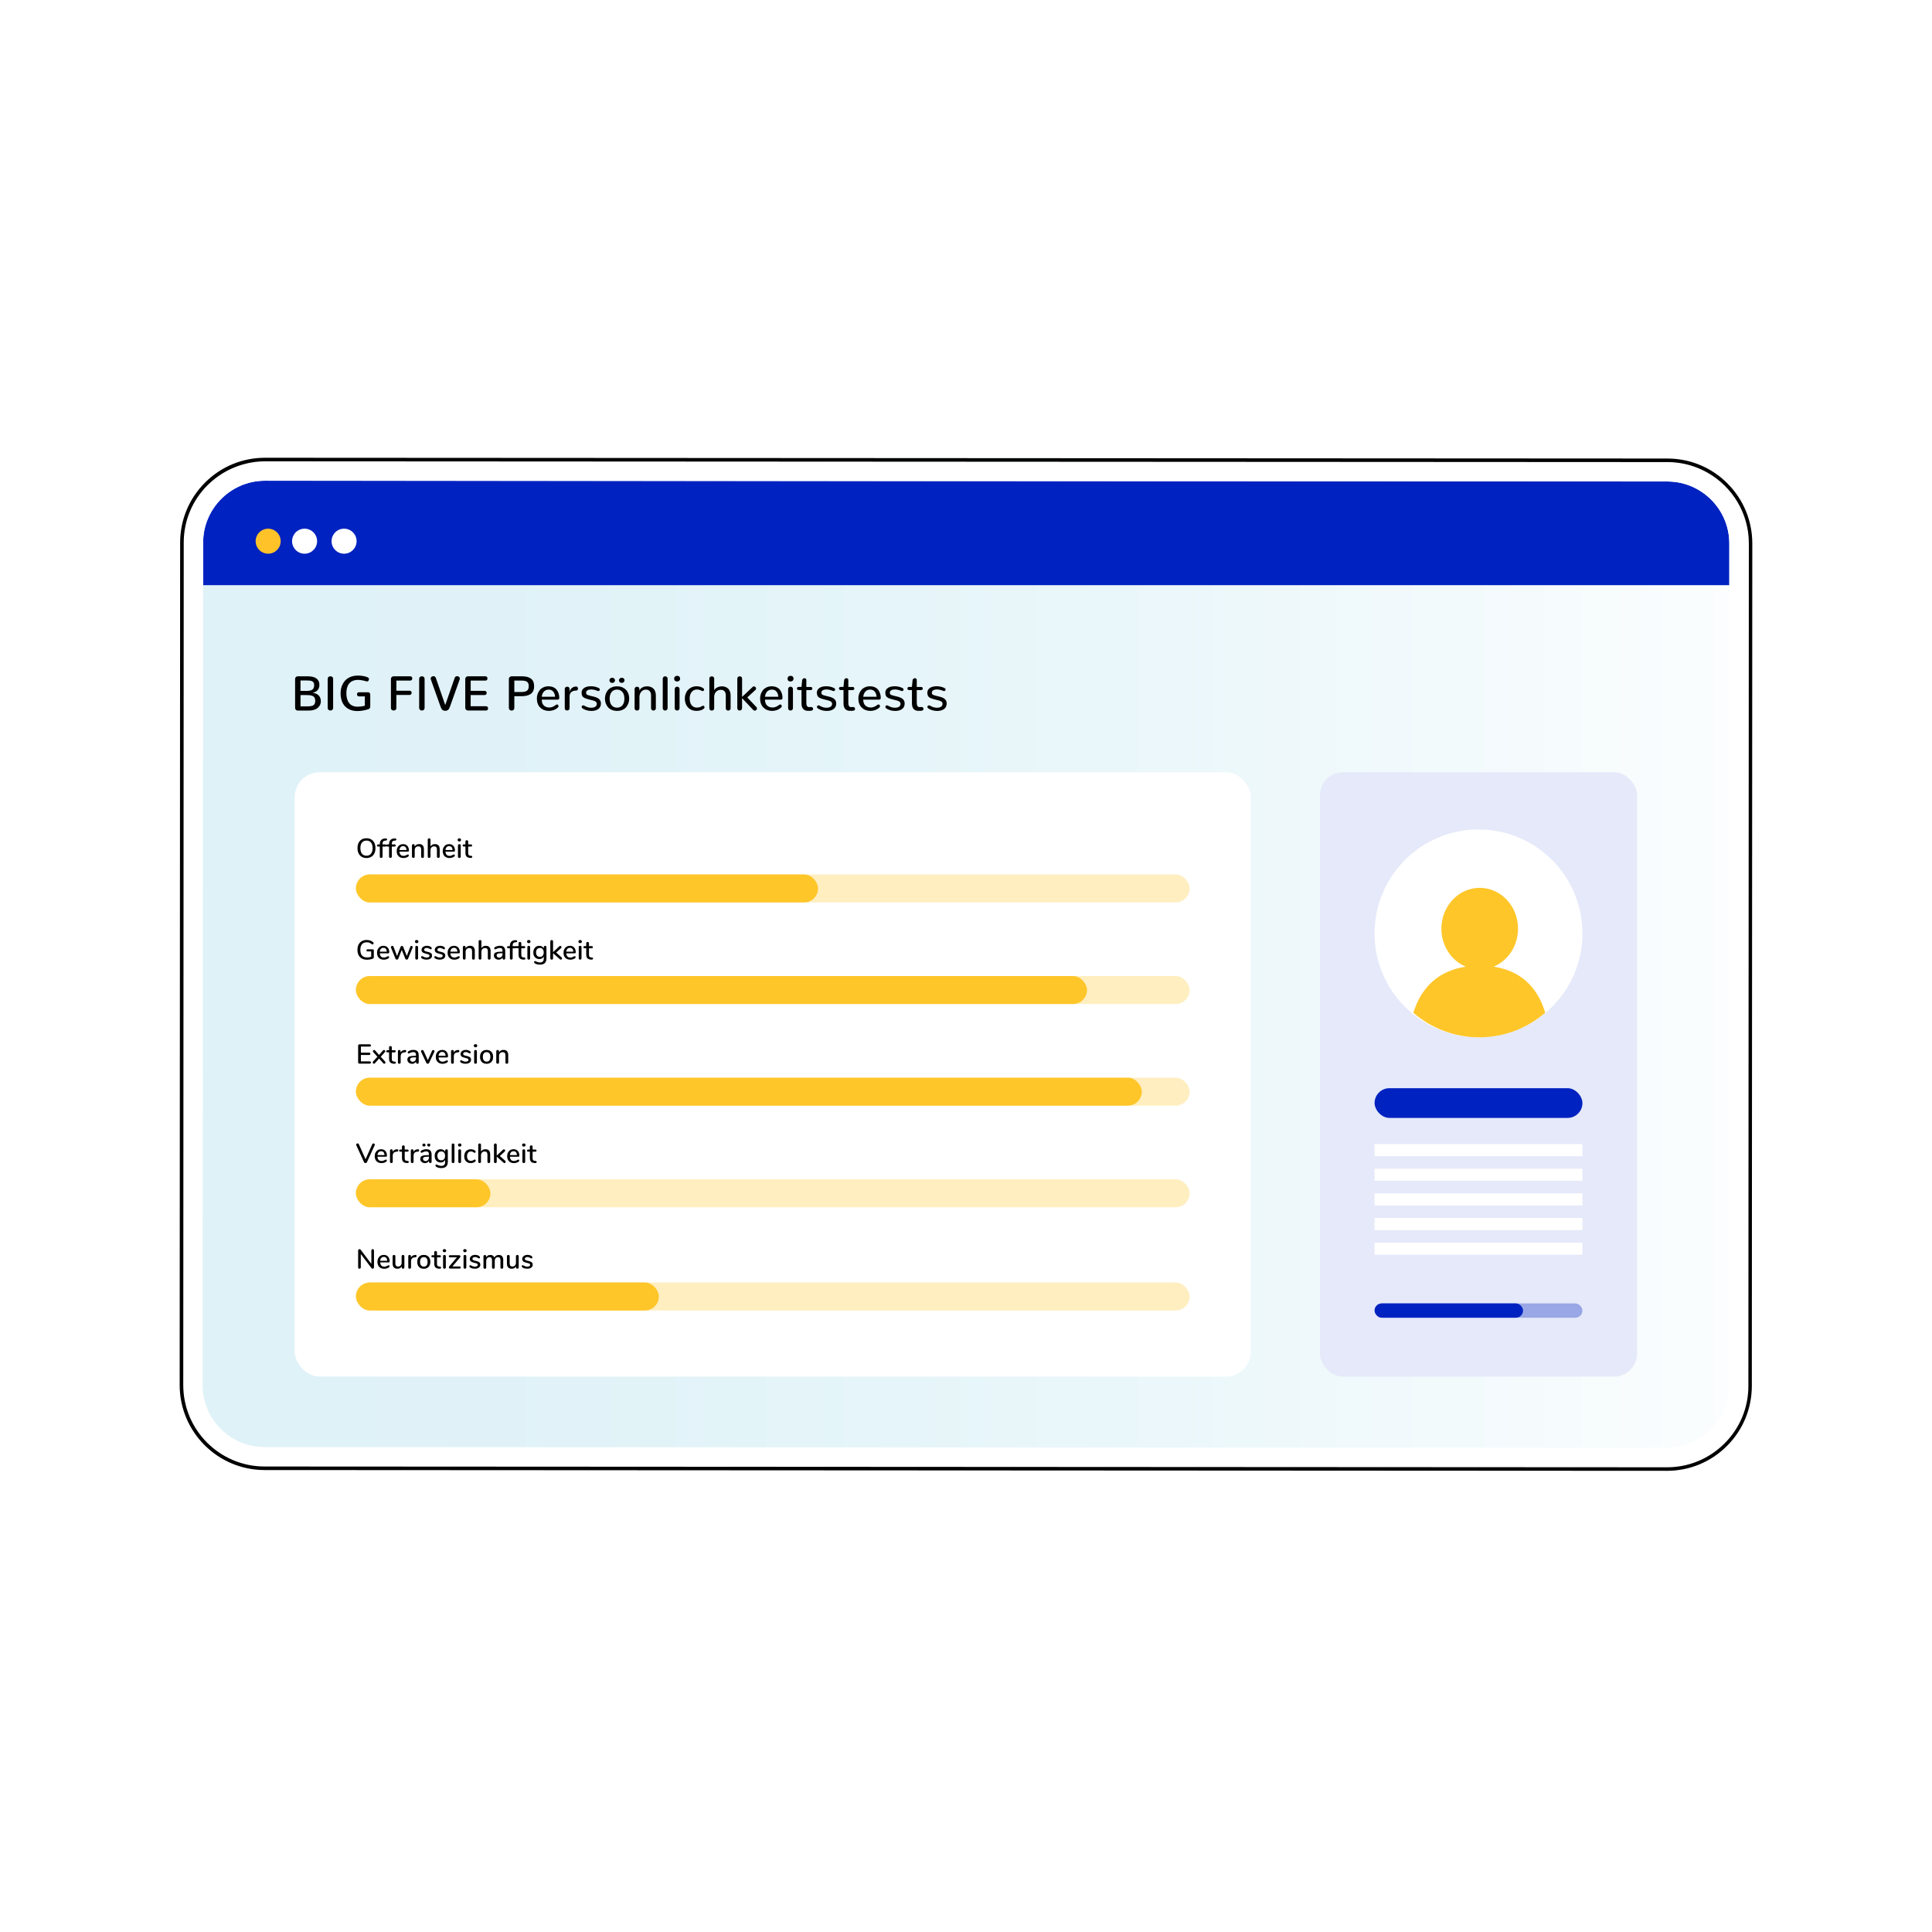 <?xml version="1.0" encoding="UTF-8"?>
<svg xmlns="http://www.w3.org/2000/svg" xmlns:xlink="http://www.w3.org/1999/xlink" id="Laag_1" viewBox="0 0 750 750">
  <defs>
    <style>.cls-1{opacity:.35;}.cls-2,.cls-3,.cls-4,.cls-5,.cls-6,.cls-7,.cls-8,.cls-9,.cls-10,.cls-11{stroke-width:0px;}.cls-3{fill:url(#Naamloos_verloop_5);}.cls-4{filter:url(#drop-shadow-1);}.cls-4,.cls-6{fill:#fff;}.cls-5{fill:#99a7e6;}.cls-7{fill:#ffeebf;}.cls-8{fill:#ffc229;}.cls-9{fill:#e5e9f9;}.cls-10{fill:#ffc629;}.cls-11{fill:#0022c0;}</style>
    <filter id="drop-shadow-1" filterUnits="userSpaceOnUse">
      <feOffset dx="2" dy="2"></feOffset>
      <feGaussianBlur result="blur" stdDeviation="5"></feGaussianBlur>
      <feFlood flood-color="#000" flood-opacity=".4"></feFlood>
      <feComposite in2="blur" operator="in"></feComposite>
      <feComposite in="SourceGraphic"></feComposite>
    </filter>
    <linearGradient id="Naamloos_verloop_5" x1="70.53" y1="374.34" x2="679.46" y2="374.34" gradientUnits="userSpaceOnUse">
      <stop offset="0" stop-color="#a2daea"></stop>
      <stop offset=".2" stop-color="#a6dbeb"></stop>
      <stop offset=".43" stop-color="#b4e1ee"></stop>
      <stop offset=".67" stop-color="#caeaf3"></stop>
      <stop offset=".92" stop-color="#eaf6fa"></stop>
      <stop offset="1" stop-color="#f6fbfd"></stop>
    </linearGradient>
  </defs>
  <path class="cls-4" d="m670.6,187.67c-6.22-6.23-14.5-9.66-23.3-9.67l-544.38-.3h-.02c-8.8,0-17.07,3.42-23.3,9.64-6.23,6.22-9.66,14.5-9.67,23.3l-.18,327.05c0,18.18,14.77,32.97,32.95,32.98l544.38.3h.02c8.8,0,17.07-3.42,23.29-9.64,6.23-6.22,9.66-14.5,9.67-23.3l.18-327.04c0-8.81-3.42-17.08-9.64-23.31Z"></path>
  <path class="cls-6" d="m85.7,554.7c4.54,4.54,10.58,7.05,17,7.05l544.38.3c13.26,0,24.05-10.78,24.06-24.03l.17-310.87H78.84l-.17,310.55c0,6.42,2.49,12.46,7.03,17.01Z"></path>
  <g class="cls-1">
    <rect class="cls-3" x="70.53" y="178.54" width="608.94" height="391.6" rx="32.91" ry="32.91"></rect>
  </g>
  <path class="cls-11" d="m671.32,210.98c0-13.26-10.77-24.05-24.03-24.06l-544.38-.3h-.01c-13.25,0-24.04,10.78-24.04,24.03v16.5s592.47,0,592.47,0v-16.17Z"></path>
  <path class="cls-6" d="m662.77,183.45c-1.6-.9-3.29-1.67-5.05-2.29-3.27-1.15-6.77-1.78-10.43-1.78l-544.38-.3h-.02c-3.57,0-7.03.62-10.31,1.75-4.3,1.48-8.25,3.88-11.61,7.12-.13.13-.28.24-.41.37-5.97,5.96-9.26,13.9-9.27,22.33l-.18,327.04c0,17.42,14.16,31.6,31.57,31.61l544.38.3h.02c8.43,0,16.36-3.28,22.32-9.24,5.97-5.96,9.26-13.9,9.27-22.33l.18-327.05c0-11.8-6.49-22.1-16.1-27.53Zm8.37,354.57c0,13.25-10.79,24.03-24.06,24.03l-544.38-.3c-6.42,0-12.46-2.51-17-7.05-4.54-4.54-7.04-10.58-7.03-17.01l.17-310.55v-16.5c.02-13.25,10.8-24.03,24.05-24.03h.01l544.38.3c13.26,0,24.04,10.8,24.03,24.06v16.17s-.18,310.87-.18,310.87Z"></path>
  <path class="cls-2" d="m670.6,187.67c-6.22-6.23-14.5-9.66-23.3-9.67l-544.38-.3h-.02c-8.8,0-17.07,3.42-23.3,9.64-6.23,6.22-9.66,14.5-9.67,23.3l-.18,327.05c0,18.18,14.77,32.97,32.95,32.98l544.38.3h.02c8.8,0,17.07-3.42,23.29-9.64,6.23-6.22,9.66-14.5,9.67-23.3l.18-327.04c0-8.81-3.42-17.08-9.64-23.31Zm-1.17,372.69c-5.97,5.96-13.89,9.24-22.32,9.24h-.02l-544.38-.3c-17.42-.01-31.58-14.19-31.57-31.61l.18-327.04c0-8.44,3.29-16.37,9.27-22.33.13-.13.27-.24.41-.37,3.36-3.24,7.31-5.64,11.61-7.12,3.28-1.13,6.74-1.75,10.31-1.75h.02l544.38.3c3.65,0,7.16.63,10.43,1.78,1.76.62,3.44,1.39,5.05,2.29,9.61,5.43,16.11,15.73,16.1,27.53l-.18,327.05c0,8.44-3.3,16.37-9.27,22.33Z"></path>
  <path class="cls-8" d="m108.96,210.09c0,2.69-2.18,4.86-4.86,4.86s-4.86-2.18-4.86-4.86,2.18-4.86,4.86-4.86,4.86,2.18,4.86,4.86Z"></path>
  <path class="cls-6" d="m133.57,205.23c-2.69,0-4.86,2.18-4.86,4.86s2.18,4.86,4.86,4.86,4.86-2.18,4.86-4.86-2.18-4.86-4.86-4.86Z"></path>
  <path class="cls-6" d="m118.24,205.23c-2.69,0-4.86,2.18-4.86,4.86s2.18,4.86,4.86,4.86,4.86-2.18,4.86-4.86-2.18-4.86-4.86-4.86Z"></path>
  <rect class="cls-6" x="114.41" y="299.78" width="371.14" height="234.62" rx="9.68" ry="9.68"></rect>
  <path class="cls-2" d="m114.86,275.54c-.2-.2-.3-.43-.3-.72v-11.27c0-.28.1-.52.3-.72.2-.2.44-.29.73-.29h3.85c1.54,0,2.68.29,3.43.87.75.58,1.12,1.39,1.12,2.42,0,.82-.22,1.5-.66,2.05-.44.55-1.09.89-1.94,1.02v.04c.99.12,1.76.46,2.32,1.02.56.56.84,1.34.84,2.32,0,.46-.1.9-.29,1.32-.19.42-.48.8-.85,1.14s-.86.61-1.47.81c-.61.2-1.29.3-2.05.3h-4.3c-.28,0-.53-.1-.73-.29Zm4.24-7.34c1.01,0,1.74-.17,2.19-.51s.67-.9.67-1.69c0-.39-.06-.71-.19-.96s-.32-.44-.58-.57c-.26-.12-.53-.21-.82-.25-.29-.04-.64-.06-1.06-.06h-2.65v4.04h2.44Zm.41,6c1.01,0,1.75-.15,2.19-.45.45-.3.67-.88.67-1.73,0-.37-.05-.68-.15-.94-.1-.26-.25-.48-.43-.64-.18-.16-.43-.29-.73-.38-.3-.09-.63-.16-.97-.19-.35-.03-.76-.05-1.25-.05h-2.18v4.39h2.85Z"></path>
  <path class="cls-2" d="m127.52,275.55c-.21-.18-.31-.43-.31-.74v-11.26c0-.32.1-.57.31-.75.21-.18.46-.27.75-.27s.53.09.74.27c.21.18.31.43.31.75v11.26c0,.32-.1.57-.31.75-.21.18-.46.26-.75.26s-.53-.09-.73-.27Z"></path>
  <path class="cls-2" d="m136.07,275.58c-.79-.3-1.47-.73-2.04-1.3-.58-.57-1.02-1.29-1.34-2.17-.32-.88-.47-1.87-.47-2.98,0-.95.14-1.83.42-2.64s.69-1.54,1.23-2.18,1.24-1.13,2.11-1.5c.87-.37,1.85-.55,2.95-.55,1.44,0,2.71.23,3.82.68.32.14.48.38.48.72,0,.22-.07.42-.21.61-.14.18-.32.27-.54.27-.09,0-.15-.01-.2-.04-.48-.13-.84-.22-1.09-.28-.25-.06-.59-.12-1.01-.19-.42-.06-.81-.1-1.18-.1-.79,0-1.47.13-2.06.38-.59.25-1.07.61-1.42,1.07-.36.46-.63,1.01-.8,1.62-.18.62-.26,1.31-.26,2.09,0,1.66.37,2.95,1.1,3.87.73.92,1.83,1.38,3.3,1.38.88,0,1.81-.12,2.77-.36v-3.64h-2.34c-.22,0-.4-.08-.52-.25-.13-.17-.19-.35-.19-.55s.06-.39.19-.56c.13-.17.3-.25.52-.25h3.59c.27,0,.48.09.63.26s.22.4.22.69v4.54c0,.6-.28.98-.83,1.13-1.5.45-2.9.68-4.19.68-.96,0-1.83-.15-2.62-.45Z"></path>
  <path class="cls-2" d="m152.07,275.56c-.2-.18-.31-.42-.31-.75v-11.24c0-.3.1-.54.3-.74.2-.2.44-.3.72-.3h6.46c.26,0,.46.08.6.25.14.17.21.36.21.58s-.07.42-.21.59c-.14.17-.34.25-.6.25h-5.37v3.93h5.12c.26,0,.46.08.6.24s.21.35.21.58-.07.41-.21.58-.34.24-.6.24h-5.12v5.04c0,.32-.11.57-.32.75-.21.18-.46.26-.74.26s-.54-.09-.74-.26Z"></path>
  <path class="cls-2" d="m163.03,275.55c-.21-.18-.31-.43-.31-.74v-11.26c0-.32.1-.57.31-.75.21-.18.46-.27.75-.27s.53.09.74.27c.21.18.31.43.31.75v11.26c0,.32-.1.57-.31.75-.21.18-.46.26-.75.26s-.53-.09-.73-.27Z"></path>
  <path class="cls-2" d="m171.78,275.6c-.28-.22-.52-.6-.71-1.14l-3.83-10.73c-.04-.11-.06-.22-.06-.32,0-.27.11-.49.32-.66.22-.17.46-.26.74-.26.21,0,.4.06.58.17.17.12.3.28.37.51l3.65,10.52,3.66-10.52c.07-.22.2-.39.37-.51.17-.11.36-.17.57-.17.29,0,.54.09.75.26.22.17.32.39.32.66,0,.11-.02.21-.05.32l-3.83,10.73c-.19.54-.43.92-.72,1.14-.29.22-.64.33-1.07.33s-.79-.11-1.08-.33Z"></path>
  <path class="cls-2" d="m180.93,275.52c-.21-.21-.32-.44-.32-.71v-11.25c0-.27.1-.51.29-.71.19-.2.43-.31.71-.31h6.83c.25,0,.45.08.59.25.14.17.21.36.21.58s-.07.42-.21.59c-.14.17-.34.25-.59.25h-5.72v3.98h5.39c.27,0,.47.08.61.24.14.16.21.35.21.58s-.07.41-.22.57c-.15.16-.35.25-.61.25h-5.39v4.33h5.95c.26,0,.46.08.6.25.14.17.21.37.21.59s-.07.41-.21.58c-.14.17-.34.25-.6.25h-7.01c-.27,0-.5-.1-.72-.31Z"></path>
  <path class="cls-2" d="m197.86,275.57c-.21-.18-.32-.43-.32-.75v-11.23c0-.29.1-.54.31-.74.21-.2.46-.31.76-.31h3.99c1.53,0,2.71.3,3.52.91.81.6,1.22,1.58,1.22,2.95,0,.71-.12,1.31-.35,1.82-.23.51-.57.91-1.02,1.2-.45.29-.96.51-1.54.64-.58.13-1.25.2-2.01.2h-2.76v4.57c0,.32-.1.57-.31.75-.21.18-.45.27-.74.27s-.53-.09-.74-.27Zm4.51-6.93c1,0,1.73-.17,2.19-.5.46-.33.7-.92.7-1.76s-.22-1.39-.67-1.71-1.16-.47-2.13-.47h-2.8v4.44h2.72Z"></path>
  <path class="cls-2" d="m209.7,274.66c-.86-.86-1.29-2.04-1.29-3.52,0-.63.1-1.23.3-1.79.2-.56.49-1.06.86-1.5.37-.44.84-.78,1.42-1.04s1.21-.39,1.91-.39,1.34.12,1.89.36c.55.24.98.57,1.31.99.33.42.57.89.74,1.41.17.52.26,1.09.27,1.71,0,.2-.05.37-.15.5-.1.13-.25.2-.45.2h-6.21c.02,1.03.3,1.79.83,2.29s1.22.76,2.07.77c.51,0,.97-.09,1.39-.28.42-.19.85-.44,1.29-.77.06-.04.12-.08.18-.1.06-.02.12-.03.18-.03.1,0,.2.03.29.09.09.06.16.14.21.24.05.1.08.21.08.32,0,.1-.02.21-.07.31-.05.1-.12.19-.22.27-.96.85-2.12,1.27-3.47,1.27-1.37-.01-2.49-.45-3.35-1.31Zm5.79-4.19c-.06-.8-.29-1.47-.71-1.99-.42-.52-1.02-.78-1.81-.78-.41,0-.78.08-1.11.24-.33.16-.61.37-.82.64-.21.27-.38.56-.5.89-.12.32-.2.66-.23,1.01h5.18Z"></path>
  <path class="cls-2" d="m219.51,275.6c-.18-.15-.27-.37-.27-.65v-7.5c0-.27.09-.48.28-.64.19-.15.41-.23.66-.23.1,0,.19.01.28.03.09.02.17.06.25.1.08.05.15.1.2.16s.11.14.14.23c.03.09.05.19.05.29l-.02,1.14c.15-.57.47-1.06.94-1.45.47-.39,1.02-.58,1.65-.58.22,0,.4.08.52.24.12.16.19.35.19.58,0,.2-.05.38-.17.53s-.27.22-.47.22c-.82,0-1.47.19-1.93.57-.47.38-.7.97-.7,1.75v4.54c0,.28-.1.49-.29.65-.19.16-.41.23-.67.23s-.47-.08-.65-.23Z"></path>
  <path class="cls-2" d="m225.78,274.44c0-.16.06-.3.18-.43.12-.12.27-.19.45-.19.14,0,.29.04.44.13.86.53,1.74.79,2.65.79.64,0,1.16-.12,1.56-.37.4-.25.61-.62.61-1.11,0-.34-.11-.62-.34-.83-.23-.21-.6-.38-1.1-.51l-1.58-.4c-.29-.07-.53-.14-.73-.2-.19-.06-.4-.13-.63-.21-.22-.08-.4-.17-.54-.25-.14-.09-.28-.19-.41-.32-.14-.12-.24-.26-.32-.41s-.13-.32-.18-.52c-.05-.2-.07-.42-.07-.66,0-.66.22-1.2.66-1.62.64-.62,1.64-.93,2.99-.93.61,0,1.17.07,1.7.21.53.14.97.3,1.33.49.27.13.4.33.4.59,0,.07-.01.15-.04.22s-.06.13-.11.19-.11.09-.19.12-.15.05-.24.05c-.09,0-.2-.02-.31-.06-.03-.01-.09-.04-.18-.07-.09-.03-.17-.06-.23-.09-.06-.02-.15-.05-.25-.09s-.21-.07-.3-.09c-.09-.03-.2-.06-.32-.08-.12-.03-.24-.05-.35-.07s-.23-.03-.37-.05c-.14-.01-.27-.02-.4-.02-.39,0-.73.04-1.03.12-.3.08-.54.21-.73.4s-.28.42-.28.7c0,.35.1.6.29.75.19.15.6.3,1.23.46l1.56.38c.95.24,1.63.57,2.05,1,.42.43.63.98.63,1.66,0,.48-.09.9-.28,1.27s-.45.67-.78.9c-.33.23-.72.41-1.16.52-.44.12-.93.18-1.46.18-.35,0-.7-.03-1.06-.08-.97-.16-1.79-.48-2.45-.95-.19-.14-.29-.31-.29-.53Z"></path>
  <path class="cls-2" d="m237.51,275.59c-.61-.26-1.1-.6-1.48-1.04-.38-.44-.68-.94-.88-1.51-.2-.57-.31-1.18-.31-1.83s.1-1.27.31-1.84c.2-.57.5-1.08.89-1.52s.88-.79,1.48-1.04c.6-.25,1.28-.38,2.03-.38.98,0,1.83.22,2.56.65.72.43,1.26,1.01,1.61,1.72.36.71.53,1.52.53,2.41,0,.64-.1,1.25-.31,1.82s-.5,1.08-.88,1.52c-.38.44-.88.79-1.48,1.04-.61.26-1.28.38-2.03.38s-1.43-.13-2.03-.38Zm-.63-10.78c-.2-.2-.3-.43-.3-.71s.1-.51.3-.7c.2-.2.46-.29.78-.29s.57.1.78.29c.2.19.3.43.3.7s-.1.51-.3.71c-.2.2-.46.3-.78.3s-.57-.1-.77-.29Zm4.76,8.96c.5-.62.75-1.47.75-2.56s-.25-1.94-.76-2.57c-.51-.63-1.21-.94-2.1-.94s-1.6.31-2.1.94c-.5.62-.76,1.48-.76,2.57s.25,1.94.76,2.56,1.21.94,2.1.94c.9,0,1.6-.32,2.11-.94Zm-1.05-8.96c-.2-.2-.3-.43-.3-.71s.1-.5.3-.7.46-.3.78-.3.57.1.78.29c.2.19.3.43.3.7s-.1.51-.3.71c-.2.2-.46.3-.78.3s-.57-.1-.77-.29Z"></path>
  <path class="cls-2" d="m246.62,275.59c-.18-.16-.27-.38-.27-.65v-7.48c0-.28.09-.49.28-.64s.41-.23.66-.23.47.07.65.22.27.36.27.62v.66c.25-.54.64-.95,1.17-1.23.53-.29,1.15-.43,1.85-.43.48,0,.91.07,1.31.21.4.14.75.35,1.07.63.31.28.55.66.73,1.12.17.47.26,1,.26,1.61v4.94c0,.28-.09.5-.28.65-.19.16-.41.24-.66.24s-.47-.08-.65-.24c-.18-.16-.27-.38-.27-.65v-4.95c0-.74-.18-1.31-.54-1.7-.36-.39-.84-.58-1.46-.58-.69,0-1.27.25-1.75.77-.48.51-.74,1.2-.76,2.06v4.41c0,.28-.09.5-.28.65-.19.16-.41.24-.66.24s-.47-.08-.65-.24Z"></path>
  <path class="cls-2" d="m257.55,275.59c-.18-.16-.27-.39-.27-.7v-11.42c0-.28.09-.51.28-.68.19-.17.4-.25.66-.25s.47.08.66.25c.19.17.28.39.28.68v11.42c0,.29-.1.52-.29.69-.19.17-.41.25-.67.25s-.47-.08-.65-.24Z"></path>
  <path class="cls-2" d="m262.02,264.25c-.22-.2-.32-.46-.32-.79s.11-.59.32-.8c.22-.2.5-.31.85-.31s.62.1.84.31c.21.2.31.47.31.8s-.11.59-.32.79c-.21.2-.49.3-.84.3s-.63-.1-.84-.3Zm.18,11.34c-.18-.16-.27-.39-.27-.7v-7.38c0-.29.09-.52.28-.69s.41-.25.66-.25.46.08.65.25.28.4.28.69v7.38c0,.29-.09.52-.28.69-.19.17-.41.25-.66.25s-.48-.08-.66-.24Z"></path>
  <path class="cls-2" d="m267.94,275.33c-.69-.43-1.21-1-1.56-1.73s-.53-1.52-.53-2.41.19-1.68.56-2.4.91-1.3,1.61-1.73c.7-.43,1.51-.65,2.42-.65.54,0,1.04.07,1.48.22.44.15.8.32,1.07.52.24.17.35.37.35.58,0,.1-.03.19-.08.27-.05.08-.12.15-.21.2-.09.05-.19.07-.3.07-.14,0-.27-.04-.4-.11-.54-.33-1.13-.49-1.79-.49-.86,0-1.55.32-2.06.96-.52.64-.77,1.49-.77,2.56,0,.65.1,1.23.3,1.75s.51.94.93,1.26c.42.32.93.48,1.52.48.82,0,1.49-.19,2.03-.57.07-.05.14-.08.21-.11s.14-.03.21-.03c.08,0,.15.01.22.04.07.03.13.07.18.12s.09.11.12.18c.03.07.04.14.04.22,0,.1-.03.2-.08.31-.05.11-.13.2-.25.3-.66.54-1.6.82-2.83.82-.9,0-1.7-.21-2.38-.64Z"></path>
  <path class="cls-2" d="m275.64,275.59c-.18-.16-.27-.38-.27-.66v-11.51c0-.27.09-.49.28-.64.19-.16.41-.23.66-.23s.47.08.66.23c.19.15.28.37.28.64v4.53c.27-.47.67-.84,1.21-1.11.54-.27,1.15-.4,1.84-.4.45,0,.87.07,1.26.21.39.14.74.34,1.05.62.31.28.56.65.74,1.11.18.46.27,1,.27,1.61v4.96c0,.29-.09.51-.28.66-.19.16-.41.24-.67.24s-.47-.08-.65-.24c-.18-.16-.27-.38-.27-.66v-5.02c0-.72-.17-1.26-.52-1.61-.35-.36-.81-.54-1.4-.54-.72,0-1.33.25-1.83.75s-.75,1.19-.75,2.06v4.36c0,.29-.09.51-.28.66-.19.16-.41.24-.67.24s-.47-.08-.65-.24Z"></path>
  <path class="cls-2" d="m286.49,275.58c-.18-.16-.27-.39-.27-.69v-11.42c0-.28.09-.51.28-.68.19-.17.41-.25.67-.25s.46.08.64.25c.18.17.27.39.27.68v7.06l4.11-3.87c.07-.07.16-.12.24-.15.09-.03.17-.05.26-.05.22,0,.41.09.57.26.17.17.25.37.25.58,0,.2-.08.37-.23.51l-3.19,2.94,3.54,3.73c.16.16.23.34.23.54,0,.14-.04.28-.12.41-.08.13-.19.23-.32.31s-.28.12-.43.12c-.07,0-.14,0-.21-.03s-.14-.05-.21-.09c-.07-.04-.13-.1-.2-.17l-4.3-4.55v3.87c0,.29-.09.52-.28.69-.19.17-.41.25-.66.25s-.47-.08-.65-.25Z"></path>
  <path class="cls-2" d="m296.36,274.66c-.86-.86-1.29-2.04-1.29-3.52,0-.63.1-1.23.3-1.79.2-.56.49-1.06.86-1.5.37-.44.84-.78,1.42-1.04s1.21-.39,1.91-.39,1.34.12,1.89.36c.55.24.98.57,1.31.99.33.42.57.89.74,1.41.17.52.26,1.09.27,1.71,0,.2-.05.37-.15.5-.1.13-.25.2-.45.2h-6.21c.02,1.03.3,1.79.83,2.29s1.22.76,2.07.77c.51,0,.97-.09,1.39-.28.42-.19.85-.44,1.29-.77.06-.04.12-.08.18-.1.06-.02.12-.03.18-.03.1,0,.2.03.29.09.09.06.16.14.21.24.05.1.08.21.08.32,0,.1-.02.21-.07.31-.05.1-.12.19-.22.27-.96.85-2.12,1.27-3.47,1.27-1.37-.01-2.49-.45-3.35-1.31Zm5.79-4.19c-.06-.8-.29-1.47-.71-1.99-.42-.52-1.02-.78-1.81-.78-.41,0-.78.08-1.11.24-.33.16-.61.37-.82.64-.21.27-.38.56-.5.89-.12.32-.2.66-.23,1.01h5.18Z"></path>
  <path class="cls-2" d="m306.04,264.25c-.22-.2-.32-.46-.32-.79s.11-.59.32-.8c.22-.2.5-.31.85-.31s.62.1.84.31c.21.2.31.47.31.8s-.11.59-.32.79c-.21.2-.49.3-.84.3s-.63-.1-.84-.3Zm.18,11.34c-.18-.16-.27-.39-.27-.7v-7.38c0-.29.09-.52.28-.69s.41-.25.66-.25.46.08.65.25.28.4.28.69v7.38c0,.29-.09.52-.28.69-.19.17-.41.25-.66.25s-.48-.08-.66-.24Z"></path>
  <path class="cls-2" d="m311.81,275.22c-.44-.48-.66-1.17-.66-2.1v-5.24h-1.08c-.22,0-.39-.06-.51-.17-.12-.11-.18-.26-.18-.44s.06-.33.17-.44c.11-.11.28-.17.5-.17h1.09l.25-2.57c.03-.24.13-.43.3-.58.17-.16.38-.23.62-.23.2,0,.37.06.51.19.13.12.2.31.2.55v2.65h1.66c.22,0,.39.06.5.18s.17.27.17.45-.06.32-.17.43-.28.16-.5.16h-1.66v4.85c0,.59.08,1.03.25,1.32.17.28.44.43.82.43h.09l.66-.04h.06c.23,0,.41.07.54.22.13.15.2.31.2.51,0,.1-.02.19-.05.27-.03.08-.07.15-.12.2-.05.05-.12.1-.2.13-.08.04-.17.07-.25.09s-.18.04-.3.05c-.12.01-.23.02-.33.02s-.22,0-.35,0h-.45c-.75,0-1.35-.24-1.79-.71Z"></path>
  <path class="cls-2" d="m317.12,274.44c0-.16.06-.3.18-.43.12-.12.27-.19.45-.19.14,0,.29.04.44.13.86.53,1.74.79,2.65.79.64,0,1.16-.12,1.56-.37.4-.25.61-.62.61-1.11,0-.34-.11-.62-.34-.83-.23-.21-.6-.38-1.1-.51l-1.58-.4c-.29-.07-.53-.14-.73-.2-.19-.06-.4-.13-.63-.21-.22-.08-.4-.17-.54-.25-.14-.09-.28-.19-.41-.32-.14-.12-.24-.26-.32-.41s-.13-.32-.18-.52c-.05-.2-.07-.42-.07-.66,0-.66.22-1.2.66-1.62.64-.62,1.64-.93,2.99-.93.61,0,1.17.07,1.7.21.53.14.97.3,1.33.49.27.13.4.33.4.59,0,.07-.01.15-.04.22s-.06.13-.11.19-.11.09-.19.12-.15.05-.24.05c-.09,0-.2-.02-.31-.06-.03-.01-.09-.04-.18-.07-.09-.03-.17-.06-.23-.09-.06-.02-.15-.05-.25-.09s-.21-.07-.3-.09c-.09-.03-.2-.06-.32-.08-.12-.03-.24-.05-.35-.07s-.23-.03-.37-.05c-.14-.01-.27-.02-.4-.02-.39,0-.73.04-1.03.12-.3.08-.54.21-.73.4s-.28.42-.28.7c0,.35.1.6.29.75.19.15.6.3,1.23.46l1.56.38c.95.24,1.63.57,2.05,1,.42.43.63.98.63,1.66,0,.48-.09.9-.28,1.27s-.45.67-.78.9c-.33.23-.72.41-1.16.52-.44.12-.93.18-1.46.18-.35,0-.7-.03-1.06-.08-.97-.16-1.79-.48-2.45-.95-.19-.14-.29-.31-.29-.53Z"></path>
  <path class="cls-2" d="m328.11,275.22c-.44-.48-.66-1.17-.66-2.1v-5.24h-1.08c-.22,0-.39-.06-.51-.17-.12-.11-.18-.26-.18-.44s.06-.33.17-.44c.11-.11.28-.17.5-.17h1.09l.25-2.57c.03-.24.13-.43.3-.58.17-.16.38-.23.62-.23.2,0,.37.06.51.19.13.12.2.31.2.55v2.65h1.66c.22,0,.39.06.5.18s.17.27.17.45-.06.32-.17.43-.28.16-.5.16h-1.66v4.85c0,.59.08,1.03.25,1.32.17.28.44.43.82.43h.09l.66-.04h.06c.23,0,.41.07.54.22.13.15.2.31.2.51,0,.1-.02.19-.05.27-.03.08-.07.15-.12.2-.05.05-.12.1-.2.13-.08.04-.17.07-.25.09s-.18.04-.3.05c-.12.01-.23.02-.33.02s-.22,0-.35,0h-.45c-.75,0-1.35-.24-1.79-.71Z"></path>
  <path class="cls-2" d="m334.5,274.66c-.86-.86-1.29-2.04-1.29-3.52,0-.63.1-1.23.3-1.79.2-.56.49-1.06.86-1.5.37-.44.84-.78,1.42-1.04s1.21-.39,1.91-.39,1.34.12,1.89.36c.55.24.98.57,1.31.99.33.42.57.89.74,1.41.17.52.26,1.09.27,1.71,0,.2-.05.37-.15.5-.1.13-.25.2-.45.2h-6.21c.02,1.03.3,1.79.83,2.29s1.22.76,2.07.77c.51,0,.97-.09,1.39-.28.42-.19.85-.44,1.29-.77.06-.04.12-.08.18-.1.06-.02.12-.03.18-.03.1,0,.2.03.29.09.09.06.16.14.21.24.05.1.08.21.08.32,0,.1-.02.21-.07.31-.05.1-.12.19-.22.27-.96.85-2.12,1.27-3.47,1.27-1.37-.01-2.49-.45-3.35-1.31Zm5.79-4.19c-.06-.8-.29-1.47-.71-1.99-.42-.52-1.02-.78-1.81-.78-.41,0-.78.08-1.11.24-.33.16-.61.37-.82.64-.21.27-.38.56-.5.89-.12.32-.2.66-.23,1.01h5.18Z"></path>
  <path class="cls-2" d="m343.69,274.44c0-.16.06-.3.18-.43.12-.12.27-.19.45-.19.14,0,.29.04.44.13.86.53,1.74.79,2.65.79.64,0,1.16-.12,1.56-.37.4-.25.61-.62.61-1.11,0-.34-.11-.62-.34-.83-.23-.21-.6-.38-1.1-.51l-1.58-.4c-.29-.07-.53-.14-.73-.2-.19-.06-.4-.13-.63-.21-.22-.08-.4-.17-.54-.25-.14-.09-.28-.19-.41-.32-.14-.12-.24-.26-.32-.41s-.13-.32-.18-.52c-.05-.2-.07-.42-.07-.66,0-.66.22-1.2.66-1.62.64-.62,1.64-.93,2.99-.93.61,0,1.17.07,1.7.21.53.14.97.3,1.33.49.27.13.4.33.4.59,0,.07-.01.15-.04.22s-.06.13-.11.19-.11.09-.19.12-.15.05-.24.05c-.09,0-.2-.02-.31-.06-.03-.01-.09-.04-.18-.07-.09-.03-.17-.06-.23-.09-.06-.02-.15-.05-.25-.09s-.21-.07-.3-.09c-.09-.03-.2-.06-.32-.08-.12-.03-.24-.05-.35-.07s-.23-.03-.37-.05c-.14-.01-.27-.02-.4-.02-.39,0-.73.04-1.03.12-.3.08-.54.21-.73.4s-.28.42-.28.7c0,.35.1.6.29.75.19.15.6.3,1.23.46l1.56.38c.95.24,1.63.57,2.05,1,.42.43.63.98.63,1.66,0,.48-.09.9-.28,1.27s-.45.67-.78.9c-.33.23-.72.41-1.16.52-.44.12-.93.18-1.46.18-.35,0-.7-.03-1.06-.08-.97-.16-1.79-.48-2.45-.95-.19-.14-.29-.31-.29-.53Z"></path>
  <path class="cls-2" d="m354.68,275.22c-.44-.48-.66-1.17-.66-2.1v-5.24h-1.08c-.22,0-.39-.06-.51-.17-.12-.11-.18-.26-.18-.44s.06-.33.17-.44c.11-.11.28-.17.5-.17h1.09l.25-2.57c.03-.24.13-.43.3-.58.17-.16.38-.23.62-.23.2,0,.37.06.51.19.13.12.2.31.2.55v2.65h1.66c.22,0,.39.06.5.18s.17.27.17.45-.06.32-.17.43-.28.16-.5.16h-1.66v4.85c0,.59.08,1.03.25,1.32.17.28.44.43.82.43h.09l.66-.04h.06c.23,0,.41.07.54.22.13.15.2.31.2.51,0,.1-.02.19-.05.27-.03.08-.07.15-.12.2-.05.05-.12.1-.2.13-.08.04-.17.07-.25.09s-.18.04-.3.05c-.12.01-.23.02-.33.02s-.22,0-.35,0h-.45c-.75,0-1.35-.24-1.79-.71Z"></path>
  <path class="cls-2" d="m360,274.44c0-.16.06-.3.18-.43.12-.12.27-.19.45-.19.14,0,.29.04.44.13.86.53,1.74.79,2.65.79.64,0,1.16-.12,1.56-.37.4-.25.61-.62.61-1.11,0-.34-.11-.62-.34-.83-.23-.21-.6-.38-1.1-.51l-1.58-.4c-.29-.07-.53-.14-.73-.2-.19-.06-.4-.13-.63-.21-.22-.08-.4-.17-.54-.25-.14-.09-.28-.19-.41-.32-.14-.12-.24-.26-.32-.41s-.13-.32-.18-.52c-.05-.2-.07-.42-.07-.66,0-.66.22-1.2.66-1.62.64-.62,1.64-.93,2.99-.93.61,0,1.17.07,1.7.21.53.14.97.3,1.33.49.27.13.4.33.4.59,0,.07-.01.15-.04.22s-.06.13-.11.19-.11.09-.19.12-.15.05-.24.05c-.09,0-.2-.02-.31-.06-.03-.01-.09-.04-.18-.07-.09-.03-.17-.06-.23-.09-.06-.02-.15-.05-.25-.09s-.21-.07-.3-.09c-.09-.03-.2-.06-.32-.08-.12-.03-.24-.05-.35-.07s-.23-.03-.37-.05c-.14-.01-.27-.02-.4-.02-.39,0-.73.04-1.03.12-.3.08-.54.21-.73.4s-.28.42-.28.7c0,.35.1.6.29.75.19.15.6.3,1.23.46l1.56.38c.95.24,1.63.57,2.05,1,.42.43.63.98.63,1.66,0,.48-.09.9-.28,1.27s-.45.67-.78.9c-.33.23-.72.41-1.16.52-.44.12-.93.18-1.46.18-.35,0-.7-.03-1.06-.08-.97-.16-1.79-.48-2.45-.95-.19-.14-.29-.31-.29-.53Z"></path>
  <rect class="cls-7" x="138.16" y="339.46" width="323.64" height="10.86" rx="5.43" ry="5.43"></rect>
  <rect class="cls-7" x="138.16" y="378.9" width="323.64" height="10.86" rx="5.43" ry="5.43"></rect>
  <rect class="cls-7" x="138.16" y="418.35" width="323.64" height="10.86" rx="5.43" ry="5.43"></rect>
  <rect class="cls-7" x="138.16" y="457.8" width="323.64" height="10.86" rx="5.43" ry="5.43"></rect>
  <rect class="cls-7" x="138.16" y="497.87" width="323.64" height="10.86" rx="5.43" ry="5.43"></rect>
  <rect class="cls-10" x="138.16" y="339.46" width="179.4" height="10.86" rx="5.43" ry="5.43"></rect>
  <rect class="cls-10" x="138.16" y="378.9" width="283.81" height="10.86" rx="5.43" ry="5.43"></rect>
  <rect class="cls-10" x="138.16" y="418.35" width="305.08" height="10.86" rx="5.43" ry="5.43"></rect>
  <rect class="cls-10" x="138.16" y="457.8" width="52.21" height="10.86" rx="5.43" ry="5.43"></rect>
  <rect class="cls-10" x="138.16" y="497.87" width="117.6" height="10.86" rx="5.43" ry="5.43"></rect>
  <path class="cls-2" d="m140.41,332.61c-.52-.31-.92-.75-1.21-1.33s-.42-1.25-.42-2.03.14-1.47.42-2.05c.28-.58.68-1.02,1.21-1.33.52-.31,1.14-.46,1.85-.46s1.34.15,1.86.46c.52.31.93.75,1.21,1.33.28.58.42,1.26.42,2.04s-.14,1.46-.42,2.04c-.28.58-.68,1.02-1.21,1.33-.52.31-1.14.47-1.86.47s-1.32-.16-1.84-.47Zm3.6-1.19c.42-.51.63-1.24.63-2.18s-.21-1.67-.62-2.17c-.42-.51-1-.76-1.76-.76s-1.32.25-1.74.76-.62,1.23-.62,2.17.21,1.67.62,2.18c.42.51.99.77,1.74.77s1.34-.25,1.75-.77Z"></path>
  <path class="cls-2" d="m148.76,326.65c-.17.2-.25.48-.25.86v.3h1.05c.15,0,.26.04.35.11.08.07.12.18.12.3s-.04.23-.12.3c-.08.07-.2.11-.35.11h-1.05v3.89c0,.17-.05.3-.15.39-.1.09-.23.13-.39.13s-.28-.04-.38-.13c-.1-.09-.15-.22-.15-.39v-3.89h-.64c-.15,0-.26-.04-.34-.11-.08-.07-.12-.18-.12-.3s.04-.23.12-.3c.08-.07.2-.11.34-.11h.64v-.14c0-.65.17-1.16.5-1.54.33-.37.8-.58,1.41-.62l.28-.02c.23-.01.39.01.49.07.1.06.15.17.15.31,0,.25-.15.39-.45.43l-.28.02c-.35.03-.62.14-.79.33Z"></path>
  <path class="cls-2" d="m152.35,326.65c-.17.2-.25.48-.25.86v.3h1.05c.15,0,.26.04.35.11.08.07.12.18.12.3s-.04.23-.12.3c-.08.07-.2.11-.35.11h-1.05v3.89c0,.17-.05.3-.15.39-.1.09-.23.13-.39.13s-.28-.04-.38-.13c-.1-.09-.15-.22-.15-.39v-3.89h-.64c-.15,0-.26-.04-.34-.11-.08-.07-.12-.18-.12-.3s.04-.23.12-.3c.08-.07.2-.11.34-.11h.64v-.14c0-.65.17-1.16.5-1.54.33-.37.8-.58,1.41-.62l.28-.02c.23-.01.39.01.49.07.1.06.15.17.15.31,0,.25-.15.39-.45.43l-.28.02c-.35.03-.62.14-.79.33Z"></path>
  <path class="cls-2" d="m158.59,331.81c.06.08.1.18.1.3,0,.21-.13.38-.38.52-.25.14-.52.25-.81.33-.29.08-.58.12-.84.12-.82,0-1.47-.24-1.95-.72s-.71-1.13-.71-1.96c0-.53.1-1,.31-1.41.21-.41.5-.73.88-.96.38-.23.81-.34,1.29-.34.69,0,1.24.22,1.65.67.4.45.61,1.05.61,1.81,0,.28-.13.43-.38.43h-3.29c.07,1.1.6,1.65,1.58,1.65.26,0,.49-.04.68-.11.19-.07.39-.16.61-.28.02-.01.08-.04.18-.09.1-.05.18-.07.24-.07.1,0,.18.04.25.12Zm-3.08-2.95c-.25.26-.4.63-.45,1.11h2.74c-.02-.48-.14-.85-.37-1.11s-.54-.39-.94-.39-.74.13-.99.39Z"></path>
  <path class="cls-2" d="m164.56,329.77v2.77c0,.16-.05.29-.14.38-.1.09-.23.13-.4.13s-.29-.05-.39-.14-.14-.22-.14-.37v-2.71c0-.44-.09-.76-.26-.97-.17-.21-.44-.31-.81-.31-.43,0-.78.13-1.04.4s-.39.63-.39,1.08v2.5c0,.16-.05.28-.14.37s-.22.14-.39.14-.29-.05-.39-.14c-.1-.09-.15-.22-.15-.37v-4.33c0-.15.05-.27.15-.37s.23-.14.39-.14.28.05.37.14.14.21.14.36v.44c.17-.31.41-.55.71-.71s.65-.25,1.03-.25c1.24,0,1.86.7,1.86,2.09Z"></path>
  <path class="cls-2" d="m170.69,329.77v2.77c0,.16-.05.28-.15.37-.1.09-.23.14-.39.14s-.29-.05-.39-.14-.14-.22-.14-.37v-2.75c0-.42-.09-.74-.26-.94s-.44-.3-.81-.3c-.43,0-.78.13-1.04.4s-.39.63-.39,1.08v2.5c0,.16-.05.28-.14.37s-.22.14-.39.14-.29-.05-.39-.14c-.1-.09-.15-.22-.15-.37v-6.58c0-.16.05-.28.15-.37s.24-.14.4-.14c.16,0,.28.04.38.13.1.09.14.21.14.36v2.66c.18-.3.42-.52.71-.68s.64-.23,1.02-.23c1.23,0,1.85.7,1.85,2.09Z"></path>
  <path class="cls-2" d="m176.46,331.81c.06.08.1.18.1.3,0,.21-.13.38-.38.52-.25.14-.52.25-.81.33-.29.08-.58.12-.84.12-.82,0-1.47-.24-1.95-.72s-.71-1.13-.71-1.96c0-.53.1-1,.31-1.41.21-.41.5-.73.88-.96.38-.23.81-.34,1.29-.34.69,0,1.24.22,1.65.67.4.45.61,1.05.61,1.81,0,.28-.13.43-.38.43h-3.29c.07,1.1.6,1.65,1.58,1.65.26,0,.49-.04.68-.11.19-.07.39-.16.61-.28.02-.01.08-.04.18-.09.1-.05.18-.07.24-.07.1,0,.18.04.25.12Zm-3.08-2.95c-.25.26-.4.63-.45,1.11h2.74c-.02-.48-.14-.85-.37-1.11s-.54-.39-.94-.39-.74.13-.99.39Z"></path>
  <path class="cls-2" d="m177.83,326.49c-.12-.11-.18-.26-.18-.45s.06-.33.18-.44c.12-.11.28-.16.49-.16s.36.05.48.16c.12.11.19.26.19.44s-.06.33-.18.45c-.12.11-.28.17-.49.17s-.37-.06-.49-.17Zm.1,6.43c-.1-.08-.15-.21-.15-.38v-4.32c0-.17.05-.3.15-.39s.23-.13.39-.13.28.04.38.13c.1.09.15.22.15.39v4.32c0,.17-.05.3-.15.38-.1.08-.23.13-.38.13s-.29-.04-.39-.13Z"></path>
  <path class="cls-2" d="m183.23,332.35c.07.07.1.16.1.28,0,.14-.05.25-.16.32-.11.07-.27.1-.48.09l-.29-.02c-.57-.04-1-.22-1.29-.53-.28-.31-.42-.76-.42-1.37v-2.5h-.64c-.31,0-.47-.14-.47-.41,0-.13.04-.23.12-.3.08-.07.2-.11.34-.11h.64v-1.1c0-.16.05-.29.14-.38.1-.09.22-.14.39-.14s.29.05.39.14c.1.09.15.22.15.38v1.1h1.05c.15,0,.26.04.35.11.08.07.12.18.12.3,0,.13-.04.24-.12.31-.08.07-.2.11-.35.11h-1.05v2.57c0,.33.07.58.21.73s.35.24.63.27l.3.02c.16.01.27.05.33.12Z"></path>
  <path class="cls-2" d="m144.99,368.61c.08.08.12.18.12.32v2.49c0,.24-.03.42-.1.52-.07.11-.2.19-.4.25-.28.11-.62.2-1.01.27-.39.06-.78.1-1.16.1-.76,0-1.41-.15-1.97-.46s-.97-.74-1.27-1.32-.44-1.26-.44-2.06.14-1.47.44-2.04.71-1.02,1.25-1.32c.54-.31,1.18-.46,1.91-.46.5,0,.96.07,1.38.22s.78.36,1.08.63c.14.11.21.25.21.43,0,.13-.04.24-.11.32-.07.09-.16.13-.26.13-.06,0-.12-.01-.17-.03s-.11-.06-.19-.11c-.35-.25-.66-.43-.95-.54-.28-.1-.61-.15-.98-.15-.81,0-1.42.25-1.85.75-.42.5-.64,1.22-.64,2.17s.22,1.71.65,2.21c.44.5,1.08.75,1.92.75.57,0,1.11-.08,1.64-.25v-2.09h-1.39c-.14,0-.25-.04-.33-.11-.08-.07-.12-.17-.12-.3s.04-.23.12-.3c.08-.08.19-.11.33-.11h1.95c.13,0,.24.04.33.12Z"></path>
  <path class="cls-2" d="m150.95,371.28c.06.08.1.18.1.3,0,.21-.13.38-.38.52-.25.14-.52.25-.81.33-.29.08-.58.12-.84.12-.82,0-1.47-.24-1.95-.72s-.71-1.13-.71-1.96c0-.53.1-1,.31-1.41.21-.41.5-.73.88-.96.38-.23.81-.34,1.29-.34.69,0,1.24.22,1.65.67.4.45.61,1.05.61,1.81,0,.28-.13.43-.38.43h-3.29c.07,1.1.6,1.65,1.58,1.65.26,0,.49-.04.68-.11.19-.07.39-.16.61-.28.02-.01.08-.04.18-.09.1-.05.18-.07.24-.07.1,0,.18.04.25.12Zm-3.08-2.95c-.25.26-.4.63-.45,1.11h2.74c-.02-.48-.14-.85-.37-1.11s-.54-.39-.94-.39-.74.13-.99.39Z"></path>
  <path class="cls-2" d="m159.69,367.19c.13,0,.26.05.36.14.11.09.16.21.16.34,0,.07-.01.13-.04.19l-1.76,4.31c-.04.11-.11.2-.21.26s-.21.09-.33.09c-.11,0-.22-.03-.32-.09-.1-.06-.17-.15-.21-.26l-1.38-3.41-1.35,3.41c-.04.11-.11.2-.21.26s-.2.09-.32.09c-.11,0-.22-.03-.32-.09-.1-.06-.18-.15-.23-.26l-1.75-4.31c-.03-.06-.04-.12-.04-.18,0-.14.06-.26.18-.35.12-.09.25-.14.39-.14.21,0,.36.1.44.31l1.37,3.63,1.4-3.59c.04-.11.11-.2.2-.25.09-.06.19-.08.3-.08.1,0,.19.03.29.08.09.06.16.14.2.25l1.4,3.57,1.37-3.59c.08-.21.22-.32.44-.32Z"></path>
  <path class="cls-2" d="m161.27,365.96c-.12-.11-.18-.26-.18-.45s.06-.33.18-.44c.12-.11.28-.16.49-.16s.36.05.48.16c.12.11.19.26.19.44s-.06.33-.18.45c-.12.11-.28.17-.49.17s-.37-.06-.49-.17Zm.1,6.43c-.1-.08-.15-.21-.15-.38v-4.32c0-.17.05-.3.15-.39s.23-.13.39-.13.28.04.38.13c.1.09.15.22.15.39v4.32c0,.17-.05.3-.15.38-.1.08-.23.13-.38.13s-.29-.04-.39-.13Z"></path>
  <path class="cls-2" d="m163.82,372.1c-.13-.08-.22-.16-.27-.25-.05-.08-.08-.18-.08-.29,0-.11.03-.21.1-.29.06-.08.14-.12.24-.12.09,0,.24.06.44.17.21.11.42.21.62.28.2.07.46.11.76.11.34,0,.61-.06.8-.18.19-.12.29-.29.29-.51,0-.14-.04-.25-.11-.34-.08-.09-.2-.16-.39-.23-.18-.07-.46-.14-.82-.22-.62-.13-1.07-.32-1.35-.55-.27-.23-.41-.54-.41-.94,0-.3.09-.58.27-.82.18-.25.42-.43.73-.57.31-.13.67-.2,1.06-.2.28,0,.56.04.83.11.27.07.51.18.71.32.23.16.35.34.35.54,0,.11-.03.21-.1.29s-.15.12-.24.12c-.06,0-.13-.01-.19-.04-.06-.03-.15-.07-.25-.14-.19-.11-.37-.2-.54-.27-.17-.06-.37-.1-.62-.1-.3,0-.54.06-.72.19-.18.13-.27.3-.27.52,0,.2.08.35.25.46.17.11.48.21.94.31.47.1.85.21,1.12.34.27.13.46.29.58.47.12.19.17.43.17.72,0,.46-.19.83-.58,1.11s-.9.42-1.55.42c-.72,0-1.31-.15-1.78-.45Z"></path>
  <path class="cls-2" d="m168.95,372.1c-.13-.08-.22-.16-.27-.25-.05-.08-.08-.18-.08-.29,0-.11.03-.21.1-.29.06-.08.14-.12.24-.12.09,0,.24.06.44.17.21.11.42.21.62.28.2.07.46.11.76.11.34,0,.61-.06.8-.18.19-.12.29-.29.29-.51,0-.14-.04-.25-.11-.34-.08-.09-.2-.16-.39-.23-.18-.07-.46-.14-.82-.22-.62-.13-1.07-.32-1.35-.55-.27-.23-.41-.54-.41-.94,0-.3.09-.58.27-.82.18-.25.42-.43.73-.57.31-.13.67-.2,1.06-.2.28,0,.56.04.83.11.27.07.51.18.71.32.23.16.35.34.35.54,0,.11-.03.21-.1.29s-.15.12-.24.12c-.06,0-.13-.01-.19-.04-.06-.03-.15-.07-.25-.14-.19-.11-.37-.2-.54-.27-.17-.06-.37-.1-.62-.1-.3,0-.54.06-.72.19-.18.13-.27.3-.27.52,0,.2.08.35.25.46.17.11.48.21.94.31.47.1.85.21,1.12.34.27.13.46.29.58.47.12.19.17.43.17.72,0,.46-.19.83-.58,1.11s-.9.42-1.55.42c-.72,0-1.31-.15-1.78-.45Z"></path>
  <path class="cls-2" d="m178.35,371.28c.06.08.1.18.1.3,0,.21-.13.38-.38.52-.25.14-.52.25-.81.33-.29.08-.58.12-.84.12-.82,0-1.47-.24-1.95-.72s-.71-1.13-.71-1.96c0-.53.1-1,.31-1.41.21-.41.5-.73.88-.96.38-.23.81-.34,1.29-.34.69,0,1.24.22,1.65.67.4.45.61,1.05.61,1.81,0,.28-.13.43-.38.43h-3.29c.07,1.1.6,1.65,1.58,1.65.26,0,.49-.04.68-.11.19-.07.39-.16.61-.28.02-.01.08-.04.18-.09.1-.05.18-.07.24-.07.1,0,.18.04.25.12Zm-3.08-2.95c-.25.26-.4.63-.45,1.11h2.74c-.02-.48-.14-.85-.37-1.11s-.54-.39-.94-.39-.74.13-.99.39Z"></path>
  <path class="cls-2" d="m184.32,369.25v2.77c0,.16-.05.29-.14.38-.1.09-.23.13-.4.13s-.29-.05-.39-.14-.14-.22-.14-.37v-2.71c0-.44-.09-.76-.26-.97-.17-.21-.44-.31-.81-.31-.43,0-.78.13-1.04.4s-.39.63-.39,1.08v2.5c0,.16-.05.28-.14.37s-.22.14-.39.14-.29-.05-.39-.14c-.1-.09-.15-.22-.15-.37v-4.33c0-.15.05-.27.15-.37s.23-.14.39-.14.28.05.37.14.14.21.14.36v.44c.17-.31.41-.55.71-.71s.65-.25,1.03-.25c1.24,0,1.86.7,1.86,2.09Z"></path>
  <path class="cls-2" d="m190.45,369.25v2.77c0,.16-.05.28-.15.37-.1.09-.23.14-.39.14s-.29-.05-.39-.14-.14-.22-.14-.37v-2.75c0-.42-.09-.74-.26-.94s-.44-.3-.81-.3c-.43,0-.78.13-1.04.4s-.39.63-.39,1.08v2.5c0,.16-.05.28-.14.37s-.22.14-.39.14-.29-.05-.39-.14c-.1-.09-.15-.22-.15-.37v-6.58c0-.16.05-.28.15-.37s.24-.14.4-.14c.16,0,.28.04.38.13.1.09.14.21.14.36v2.66c.18-.3.42-.52.71-.68s.64-.23,1.02-.23c1.23,0,1.85.7,1.85,2.09Z"></path>
  <path class="cls-2" d="m195.63,367.68c.34.35.5.88.5,1.58v2.75c0,.16-.05.29-.14.38-.09.09-.22.13-.38.13s-.28-.05-.37-.14c-.09-.09-.14-.22-.14-.37v-.39c-.13.3-.33.53-.6.69-.27.16-.58.24-.93.24s-.65-.07-.94-.21c-.28-.14-.5-.33-.67-.58-.16-.25-.24-.52-.24-.83,0-.38.1-.67.29-.89.19-.22.52-.37.97-.46.45-.09,1.07-.14,1.86-.14h.24v-.31c0-.4-.08-.68-.24-.86-.16-.18-.43-.27-.79-.27-.25,0-.48.03-.7.1-.22.06-.46.16-.72.28-.19.11-.33.16-.4.16-.11,0-.19-.04-.26-.12s-.1-.18-.1-.3c0-.11.03-.2.09-.28.06-.08.16-.16.29-.24.25-.13.54-.24.87-.33.33-.08.66-.12.97-.12.69,0,1.2.17,1.54.52Zm-.91,3.67c.25-.27.37-.61.37-1.03v-.28h-.19c-.55,0-.98.03-1.28.07-.3.05-.51.13-.64.25-.13.12-.19.29-.19.51,0,.25.09.46.28.63s.42.25.69.25c.39,0,.71-.13.96-.4Z"></path>
  <path class="cls-2" d="m199.26,366.13c-.17.2-.25.48-.25.86v.3h1.05c.15,0,.26.04.35.11.08.07.12.18.12.3s-.04.23-.12.3c-.08.07-.2.11-.35.11h-1.05v3.89c0,.17-.05.3-.15.39-.1.09-.23.13-.39.13s-.28-.04-.38-.13c-.1-.09-.15-.22-.15-.39v-3.89h-.64c-.15,0-.26-.04-.34-.11-.08-.07-.12-.18-.12-.3s.04-.23.12-.3c.08-.07.2-.11.34-.11h.64v-.14c0-.65.17-1.16.5-1.54.33-.37.8-.58,1.41-.62l.28-.02c.23-.01.39.01.49.07.1.06.15.17.15.31,0,.25-.15.39-.45.43l-.28.02c-.35.03-.62.14-.79.33Z"></path>
  <path class="cls-2" d="m203.85,371.83c.07.07.1.16.1.28,0,.14-.05.25-.16.32-.11.07-.27.1-.48.09l-.29-.02c-.57-.04-1-.22-1.29-.53-.28-.31-.42-.76-.42-1.37v-2.5h-.64c-.31,0-.47-.14-.47-.41,0-.13.04-.23.12-.3.08-.07.2-.11.34-.11h.64v-1.1c0-.16.05-.29.14-.38.1-.09.22-.14.39-.14s.29.05.39.14c.1.09.15.22.15.38v1.1h1.05c.15,0,.26.04.35.11.08.07.12.18.12.3,0,.13-.04.24-.12.31-.08.07-.2.11-.35.11h-1.05v2.57c0,.33.07.58.21.73s.35.24.63.27l.3.02c.16.01.27.05.33.12Z"></path>
  <path class="cls-2" d="m204.78,365.96c-.12-.11-.18-.26-.18-.45s.06-.33.18-.44c.12-.11.28-.16.49-.16s.36.05.48.16c.12.11.19.26.19.44s-.06.33-.18.45c-.12.11-.28.17-.49.17s-.37-.06-.49-.17Zm.1,6.43c-.1-.08-.15-.21-.15-.38v-4.32c0-.17.05-.3.15-.39s.23-.13.39-.13.28.04.38.13c.1.09.15.22.15.39v4.32c0,.17-.05.3-.15.38-.1.08-.23.13-.38.13s-.29-.04-.39-.13Z"></path>
  <path class="cls-2" d="m211.99,367.32c.1.1.14.22.14.38v4.36c0,.79-.21,1.39-.63,1.8-.42.4-1.04.61-1.87.61-.77,0-1.4-.15-1.91-.44-.26-.15-.39-.33-.39-.53,0-.12.03-.22.1-.3.07-.08.15-.12.25-.12.09,0,.24.05.44.16.25.12.49.21.71.28s.48.1.79.1c.98,0,1.47-.49,1.47-1.48v-.82c-.15.31-.38.55-.68.73s-.66.26-1.06.26c-.45,0-.86-.11-1.21-.32s-.63-.51-.82-.9c-.2-.39-.29-.84-.29-1.35s.1-.96.3-1.35c.2-.39.47-.69.82-.91.35-.22.75-.32,1.21-.32.4,0,.75.08,1.05.26.3.17.53.41.69.72v-.45c0-.16.05-.28.14-.37.1-.09.23-.14.39-.14s.29.05.39.14Zm-1.31,3.68c.26-.3.39-.73.39-1.27s-.13-.95-.39-1.26-.62-.46-1.09-.46-.83.15-1.1.46c-.27.3-.4.73-.4,1.26s.13.96.4,1.27.63.46,1.1.46.82-.15,1.08-.46Z"></path>
  <path class="cls-2" d="m218.18,372.03c0,.13-.05.25-.14.35-.09.1-.2.15-.33.15-.13,0-.26-.05-.36-.15l-2.65-2.34v1.97c0,.17-.05.3-.15.39-.1.09-.23.13-.38.13s-.29-.04-.39-.13c-.1-.09-.15-.22-.15-.39v-6.56c0-.17.05-.3.15-.39.1-.09.23-.13.39-.13s.28.04.38.13c.1.09.15.22.15.39v4.17l2.42-2.27c.12-.11.24-.16.35-.16.13,0,.25.05.35.15.1.1.15.22.15.35s-.06.26-.18.37l-1.89,1.73,2.08,1.84c.13.11.19.24.19.39Z"></path>
  <path class="cls-2" d="m223.35,371.28c.06.08.1.18.1.3,0,.21-.13.38-.38.52-.25.14-.52.25-.81.33-.29.08-.58.12-.84.12-.82,0-1.47-.24-1.95-.72s-.71-1.13-.71-1.96c0-.53.1-1,.31-1.41.21-.41.5-.73.88-.96.38-.23.81-.34,1.29-.34.69,0,1.24.22,1.65.67.4.45.61,1.05.61,1.81,0,.28-.13.43-.38.43h-3.29c.07,1.1.6,1.65,1.58,1.65.26,0,.49-.04.68-.11.19-.07.39-.16.61-.28.02-.01.08-.04.18-.09.1-.05.18-.07.24-.07.1,0,.18.04.25.12Zm-3.08-2.95c-.25.26-.4.63-.45,1.11h2.74c-.02-.48-.14-.85-.37-1.11s-.54-.39-.94-.39-.74.13-.99.39Z"></path>
  <path class="cls-2" d="m224.72,365.96c-.12-.11-.18-.26-.18-.45s.06-.33.18-.44c.12-.11.28-.16.49-.16s.36.05.48.16c.12.11.19.26.19.44s-.06.33-.18.45c-.12.11-.28.17-.49.17s-.37-.06-.49-.17Zm.1,6.43c-.1-.08-.15-.21-.15-.38v-4.32c0-.17.05-.3.15-.39s.23-.13.39-.13.28.04.38.13c.1.09.15.22.15.39v4.32c0,.17-.05.3-.15.38-.1.08-.23.13-.38.13s-.29-.04-.39-.13Z"></path>
  <path class="cls-2" d="m230.12,371.83c.07.07.1.16.1.28,0,.14-.05.25-.16.32-.11.07-.27.1-.48.09l-.29-.02c-.57-.04-1-.22-1.29-.53-.28-.31-.42-.76-.42-1.37v-2.5h-.64c-.31,0-.47-.14-.47-.41,0-.13.04-.23.12-.3.08-.07.2-.11.34-.11h.64v-1.1c0-.16.05-.29.14-.38.1-.09.22-.14.39-.14s.29.05.39.14c.1.09.15.22.15.38v1.1h1.05c.15,0,.26.04.35.11.08.07.12.18.12.3,0,.13-.04.24-.12.31-.08.07-.2.11-.35.11h-1.05v2.57c0,.33.07.58.21.73s.35.24.63.27l.3.02c.16.01.27.05.33.12Z"></path>
  <path class="cls-2" d="m139.17,412.75c-.1-.1-.14-.22-.14-.39v-6.43c0-.16.05-.29.14-.39s.23-.14.4-.14h3.91c.16,0,.29.04.38.12s.13.19.13.33-.04.25-.13.32c-.09.08-.21.11-.38.11h-3.38v2.36h3.17c.16,0,.29.04.38.12.09.08.13.19.13.33s-.04.25-.13.33c-.09.08-.21.12-.38.12h-3.17v2.48h3.38c.34,0,.51.15.51.44,0,.14-.04.25-.13.33s-.21.12-.38.12h-3.91c-.17,0-.3-.05-.4-.14Z"></path>
  <path class="cls-2" d="m149.65,412.46c0,.13-.05.25-.14.34s-.21.14-.35.14-.26-.06-.37-.18l-1.63-1.83-1.62,1.83c-.11.12-.24.18-.37.18s-.25-.05-.35-.15-.14-.22-.14-.35.05-.26.15-.36l1.68-1.85-1.6-1.78c-.11-.12-.16-.24-.16-.36,0-.13.05-.25.15-.35.1-.1.21-.14.34-.14.13,0,.26.06.37.18l1.54,1.74,1.54-1.74c.11-.12.24-.18.38-.18.13,0,.24.05.34.14.1.1.15.21.15.35s-.05.25-.16.36l-1.6,1.78,1.67,1.85c.11.11.16.23.16.37Z"></path>
  <path class="cls-2" d="m153.58,412.25c.07.07.1.16.1.28,0,.14-.05.25-.16.32-.11.07-.27.1-.48.09l-.29-.02c-.57-.04-1-.22-1.29-.53-.28-.31-.42-.76-.42-1.37v-2.5h-.64c-.31,0-.47-.14-.47-.41,0-.13.04-.23.12-.3.08-.07.2-.11.34-.11h.64v-1.1c0-.16.05-.29.14-.38.1-.09.22-.14.39-.14s.29.05.39.14c.1.09.15.22.15.38v1.1h1.05c.15,0,.26.04.35.11.08.07.12.18.12.3,0,.13-.04.24-.12.31-.08.07-.2.11-.35.11h-1.05v2.57c0,.33.07.58.21.73s.35.24.63.27l.3.02c.16.01.27.05.33.12Z"></path>
  <path class="cls-2" d="m157.69,408.03c0,.16-.04.27-.12.35s-.21.12-.4.14l-.32.03c-.45.04-.78.2-.99.47-.22.27-.32.6-.32.98v2.44c0,.17-.05.3-.15.38-.1.08-.23.13-.38.13s-.29-.04-.39-.13-.15-.21-.15-.38v-4.33c0-.16.05-.29.15-.38s.23-.13.39-.13c.14,0,.26.04.36.13s.14.21.14.37v.51c.14-.31.35-.55.62-.71s.57-.26.92-.29h.15c.34-.03.51.11.51.42Z"></path>
  <path class="cls-2" d="m162.04,408.1c.34.35.5.88.5,1.58v2.75c0,.16-.05.29-.14.38-.09.09-.22.13-.38.13s-.28-.05-.37-.14c-.09-.09-.14-.22-.14-.37v-.39c-.13.3-.33.53-.6.69-.27.16-.58.24-.93.24s-.65-.07-.94-.21c-.28-.14-.5-.33-.67-.58-.16-.25-.24-.52-.24-.83,0-.38.1-.67.29-.89.19-.22.52-.37.97-.46.45-.09,1.07-.14,1.86-.14h.24v-.31c0-.4-.08-.68-.24-.86-.16-.18-.43-.27-.79-.27-.25,0-.48.03-.7.1-.22.06-.46.16-.72.28-.19.11-.33.16-.4.16-.11,0-.19-.04-.26-.12s-.1-.18-.1-.3c0-.11.03-.2.09-.28.06-.08.16-.16.29-.24.25-.13.54-.24.87-.33.33-.08.66-.12.97-.12.69,0,1.2.17,1.54.52Zm-.91,3.67c.25-.27.37-.61.37-1.03v-.28h-.19c-.55,0-.98.03-1.28.07-.3.05-.51.13-.64.25-.13.12-.19.29-.19.51,0,.25.09.46.28.63s.42.25.69.25c.39,0,.71-.13.96-.4Z"></path>
  <path class="cls-2" d="m167.89,407.68c.08-.05.17-.07.26-.07.13,0,.25.05.36.14.1.09.15.2.15.33,0,.07-.01.14-.04.2l-2.03,4.31c-.05.11-.13.2-.23.26-.1.06-.21.09-.32.09s-.22-.03-.32-.09-.18-.15-.23-.26l-2.03-4.31c-.03-.06-.04-.12-.04-.2,0-.13.06-.24.17-.33.11-.09.24-.14.38-.14.21,0,.36.1.46.3l1.65,3.66,1.64-3.65c.04-.11.1-.18.19-.23Z"></path>
  <path class="cls-2" d="m173.77,411.7c.06.08.1.18.1.3,0,.21-.13.38-.38.52-.25.14-.52.25-.81.33-.29.08-.58.12-.84.12-.82,0-1.47-.24-1.95-.72s-.71-1.13-.71-1.96c0-.53.1-1,.31-1.41.21-.41.5-.73.88-.96.38-.23.81-.34,1.29-.34.69,0,1.24.22,1.65.67.4.45.61,1.05.61,1.81,0,.28-.13.43-.38.43h-3.29c.07,1.1.6,1.65,1.58,1.65.26,0,.49-.04.68-.11.19-.07.39-.16.61-.28.02-.01.08-.04.18-.09.1-.05.18-.07.24-.07.1,0,.18.04.25.12Zm-3.08-2.95c-.25.26-.4.63-.45,1.11h2.74c-.02-.48-.14-.85-.37-1.11s-.54-.39-.94-.39-.74.13-.99.39Z"></path>
  <path class="cls-2" d="m178.32,408.03c0,.16-.04.27-.12.35s-.21.12-.4.14l-.32.03c-.45.04-.78.2-.99.47-.22.27-.32.6-.32.98v2.44c0,.17-.05.3-.15.38-.1.08-.23.13-.38.13s-.29-.04-.39-.13-.15-.21-.15-.38v-4.33c0-.16.05-.29.15-.38s.23-.13.39-.13c.14,0,.26.04.36.13s.14.21.14.37v.51c.14-.31.35-.55.62-.71s.57-.26.92-.29h.15c.34-.03.51.11.51.42Z"></path>
  <path class="cls-2" d="m178.96,412.52c-.13-.08-.22-.16-.27-.25-.05-.08-.08-.18-.08-.29,0-.11.03-.21.1-.29.06-.08.14-.12.24-.12.09,0,.24.06.44.17.21.11.42.21.62.28.2.07.46.11.76.11.34,0,.61-.06.8-.18.19-.12.29-.29.29-.51,0-.14-.04-.25-.11-.34-.08-.09-.2-.16-.39-.23-.18-.07-.46-.14-.82-.22-.62-.13-1.07-.32-1.35-.55-.27-.23-.41-.54-.41-.94,0-.3.09-.58.27-.82.18-.25.42-.43.73-.57.31-.13.67-.2,1.06-.2.28,0,.56.04.83.11.27.07.51.18.71.32.23.16.35.34.35.54,0,.11-.03.21-.1.29s-.15.12-.24.12c-.06,0-.13-.01-.19-.04-.06-.03-.15-.07-.25-.14-.19-.11-.37-.2-.54-.27-.17-.06-.37-.1-.62-.1-.3,0-.54.06-.72.19-.18.13-.27.3-.27.52,0,.2.08.35.25.46.17.11.48.21.94.31.47.1.85.21,1.12.34.27.13.46.29.58.47.12.19.17.43.17.72,0,.46-.19.83-.58,1.11s-.9.42-1.55.42c-.72,0-1.31-.15-1.78-.45Z"></path>
  <path class="cls-2" d="m184.11,406.39c-.12-.11-.18-.26-.18-.45s.06-.33.18-.44c.12-.11.28-.16.49-.16s.36.05.48.16c.12.11.19.26.19.44s-.06.33-.18.45c-.12.11-.28.17-.49.17s-.37-.06-.49-.17Zm.1,6.43c-.1-.08-.15-.21-.15-.38v-4.32c0-.17.05-.3.15-.39s.23-.13.39-.13.28.04.38.13c.1.09.15.22.15.39v4.32c0,.17-.05.3-.15.38-.1.08-.23.13-.38.13s-.29-.04-.39-.13Z"></path>
  <path class="cls-2" d="m187.54,412.64c-.39-.22-.68-.53-.89-.94-.21-.41-.31-.88-.31-1.42s.1-1.02.31-1.43c.21-.41.51-.72.89-.94.39-.22.83-.33,1.35-.33s.96.11,1.34.33c.39.22.68.53.89.94.21.41.31.88.31,1.43s-.1,1.01-.31,1.42-.51.72-.89.94c-.39.22-.83.33-1.34.33s-.96-.11-1.35-.33Zm2.44-.99c.25-.31.38-.77.38-1.37s-.13-1.05-.38-1.37c-.26-.32-.62-.47-1.08-.47s-.83.16-1.08.47-.38.77-.38,1.37.13,1.06.38,1.37c.25.31.61.47,1.09.47s.84-.16,1.09-.47Z"></path>
  <path class="cls-2" d="m197.29,409.67v2.77c0,.16-.05.29-.14.38-.1.09-.23.13-.4.13s-.29-.05-.39-.14-.14-.22-.14-.37v-2.71c0-.44-.09-.76-.26-.97-.17-.21-.44-.31-.81-.31-.43,0-.78.13-1.04.4s-.39.63-.39,1.08v2.5c0,.16-.05.28-.14.37s-.22.14-.39.14-.29-.05-.39-.14c-.1-.09-.15-.22-.15-.37v-4.33c0-.15.05-.27.15-.37s.23-.14.39-.14.28.05.37.14.14.21.14.36v.44c.17-.31.41-.55.71-.71s.65-.25,1.03-.25c1.24,0,1.86.7,1.86,2.09Z"></path>
  <path class="cls-2" d="m144.96,443.88c.14,0,.27.05.38.14s.17.21.17.34c0,.05-.02.12-.05.2l-3,6.57c-.05.11-.13.2-.23.27-.11.06-.22.1-.34.1s-.24-.03-.35-.1c-.11-.06-.19-.15-.24-.27l-2.99-6.57c-.04-.08-.05-.15-.05-.2,0-.14.06-.26.18-.35.12-.09.25-.14.39-.14.22,0,.38.1.47.3l2.61,5.84,2.61-5.84c.09-.2.24-.3.46-.3Z"></path>
  <path class="cls-2" d="m150.06,450.25c.06.08.1.18.1.3,0,.21-.13.38-.38.52-.25.14-.52.25-.81.33-.29.08-.58.12-.84.12-.82,0-1.47-.24-1.95-.72s-.71-1.13-.71-1.96c0-.53.1-1,.31-1.41.21-.41.5-.73.88-.96.38-.23.81-.34,1.29-.34.69,0,1.24.22,1.65.67.4.45.61,1.05.61,1.81,0,.28-.13.43-.38.43h-3.29c.07,1.1.6,1.65,1.58,1.65.26,0,.49-.04.68-.11.19-.07.39-.16.61-.28.02-.01.08-.04.18-.09.1-.05.18-.07.24-.07.1,0,.18.04.25.12Zm-3.08-2.95c-.25.26-.4.63-.45,1.11h2.74c-.02-.48-.14-.85-.37-1.11s-.54-.39-.94-.39-.74.13-.99.39Z"></path>
  <path class="cls-2" d="m154.61,446.58c0,.16-.04.27-.12.35s-.21.12-.4.14l-.32.03c-.45.04-.78.2-.99.47-.22.27-.32.6-.32.98v2.44c0,.17-.05.3-.15.38-.1.08-.23.13-.38.13s-.29-.04-.39-.13-.15-.21-.15-.38v-4.33c0-.16.05-.29.15-.38s.23-.13.39-.13c.14,0,.26.04.36.13s.14.21.14.37v.51c.14-.31.35-.55.62-.71s.57-.26.92-.29h.15c.34-.03.51.11.51.42Z"></path>
  <path class="cls-2" d="m158.59,450.8c.07.07.1.16.1.28,0,.14-.05.25-.16.32-.11.07-.27.1-.48.09l-.29-.02c-.57-.04-1-.22-1.29-.53-.28-.31-.42-.76-.42-1.37v-2.5h-.64c-.31,0-.47-.14-.47-.41,0-.13.04-.23.12-.3.08-.07.2-.11.34-.11h.64v-1.1c0-.16.05-.29.14-.38.1-.09.22-.14.39-.14s.29.05.39.14c.1.09.15.22.15.38v1.1h1.05c.15,0,.26.04.35.11.08.07.12.18.12.3,0,.13-.04.24-.12.31-.08.07-.2.11-.35.11h-1.05v2.57c0,.33.07.58.21.73s.35.24.63.27l.3.02c.16.01.27.05.33.12Z"></path>
  <path class="cls-2" d="m162.7,446.58c0,.16-.04.27-.12.35s-.21.12-.4.14l-.32.03c-.45.04-.78.2-.99.47-.22.27-.32.6-.32.98v2.44c0,.17-.05.3-.15.38-.1.08-.23.13-.38.13s-.29-.04-.39-.13-.15-.21-.15-.38v-4.33c0-.16.05-.29.15-.38s.23-.13.39-.13c.14,0,.26.04.36.13s.14.21.14.37v.51c.14-.31.35-.55.62-.71s.57-.26.92-.29h.15c.34-.03.51.11.51.42Z"></path>
  <path class="cls-2" d="m167.05,446.65c.34.35.5.88.5,1.58v2.75c0,.16-.05.29-.14.38-.09.09-.22.13-.38.13s-.28-.05-.37-.14c-.09-.09-.14-.22-.14-.37v-.39c-.13.3-.33.53-.6.69-.27.16-.58.24-.93.24s-.65-.07-.94-.21c-.28-.14-.5-.33-.67-.58-.16-.25-.24-.52-.24-.83,0-.38.1-.67.29-.89.19-.22.52-.37.97-.46.45-.09,1.07-.14,1.86-.14h.24v-.31c0-.4-.08-.68-.24-.86-.16-.18-.43-.27-.79-.27-.25,0-.48.03-.7.1-.22.06-.46.16-.72.28-.19.11-.33.16-.4.16-.11,0-.19-.04-.26-.12s-.1-.18-.1-.3c0-.11.03-.2.09-.28.06-.08.16-.16.29-.24.25-.13.54-.24.87-.33.33-.08.66-.12.97-.12.69,0,1.2.17,1.54.52Zm-2.91-1.73c-.11-.11-.17-.25-.17-.43s.06-.31.17-.41c.11-.11.26-.16.44-.16s.31.05.43.16c.12.11.18.24.18.41s-.06.32-.17.43-.26.16-.44.16-.32-.05-.44-.16Zm2,5.41c.25-.27.37-.61.37-1.03v-.28h-.19c-.55,0-.98.03-1.28.07-.3.05-.51.13-.64.25-.13.12-.19.29-.19.51,0,.25.09.46.28.63s.42.25.69.25c.39,0,.71-.13.96-.4Zm-.12-5.41c-.11-.11-.17-.25-.17-.42s.06-.31.17-.41c.11-.11.26-.16.43-.16s.32.05.44.16c.11.11.17.24.17.41s-.06.32-.17.43-.26.16-.44.16-.31-.05-.43-.17Z"></path>
  <path class="cls-2" d="m173.7,446.29c.1.1.14.22.14.38v4.36c0,.79-.21,1.39-.63,1.8-.42.4-1.04.61-1.87.61-.77,0-1.4-.15-1.91-.44-.26-.15-.39-.33-.39-.53,0-.12.03-.22.1-.3.07-.08.15-.12.25-.12.09,0,.24.05.44.16.25.12.49.21.71.28s.48.1.79.1c.98,0,1.47-.49,1.47-1.48v-.82c-.15.31-.38.55-.68.73s-.66.26-1.06.26c-.45,0-.86-.11-1.21-.32s-.63-.51-.82-.9c-.2-.39-.29-.84-.29-1.35s.1-.96.3-1.35c.2-.39.47-.69.82-.91.35-.22.75-.32,1.21-.32.4,0,.75.08,1.05.26.3.17.53.41.69.72v-.45c0-.16.05-.28.14-.37.1-.09.23-.14.39-.14s.29.05.39.14Zm-1.31,3.68c.26-.3.39-.73.39-1.27s-.13-.95-.39-1.26-.62-.46-1.09-.46-.83.15-1.1.46c-.27.3-.4.73-.4,1.26s.13.96.4,1.27.63.46,1.1.46.82-.15,1.08-.46Z"></path>
  <path class="cls-2" d="m175.5,451.37c-.1-.08-.15-.21-.15-.38v-6.57c0-.17.05-.3.15-.39.1-.09.23-.13.39-.13s.28.04.38.13c.1.09.15.22.15.39v6.57c0,.17-.05.3-.15.38-.1.08-.23.13-.38.13s-.29-.04-.39-.13Z"></path>
  <path class="cls-2" d="m177.97,444.94c-.12-.11-.18-.26-.18-.45s.06-.33.18-.44c.12-.11.28-.16.49-.16s.36.05.48.16c.12.11.19.26.19.44s-.06.33-.18.45c-.12.11-.28.17-.49.17s-.37-.06-.49-.17Zm.1,6.43c-.1-.08-.15-.21-.15-.38v-4.32c0-.17.05-.3.15-.39s.23-.13.39-.13.28.04.38.13c.1.09.15.22.15.39v4.32c0,.17-.05.3-.15.38-.1.08-.23.13-.38.13s-.29-.04-.39-.13Z"></path>
  <path class="cls-2" d="m181.39,451.19c-.38-.22-.67-.53-.88-.94-.21-.4-.31-.87-.31-1.4s.11-1.01.32-1.42c.22-.41.52-.73.91-.96.39-.23.84-.34,1.34-.34.27,0,.54.04.81.12.27.08.52.18.73.32.23.16.34.34.34.54,0,.12-.03.22-.1.3-.06.08-.15.12-.24.12-.06,0-.13-.02-.19-.05-.06-.03-.15-.08-.25-.14-.18-.11-.34-.2-.49-.26s-.33-.09-.55-.09c-.48,0-.86.16-1.12.49s-.4.78-.4,1.36.13,1.03.39,1.35c.26.32.63.47,1.12.47.21,0,.4-.03.56-.1.16-.06.33-.15.5-.25.08-.05.16-.09.23-.13.08-.04.15-.05.21-.05.1,0,.18.04.25.12s.1.18.1.3c0,.1-.03.19-.08.27-.05.08-.14.17-.27.25-.21.14-.46.25-.74.33-.28.08-.57.12-.86.12-.5,0-.94-.11-1.32-.33Z"></path>
  <path class="cls-2" d="m190.29,448.22v2.77c0,.16-.05.28-.15.37-.1.09-.23.14-.39.14s-.29-.05-.39-.14-.14-.22-.14-.37v-2.75c0-.42-.09-.74-.26-.94s-.44-.3-.81-.3c-.43,0-.78.13-1.04.4s-.39.63-.39,1.08v2.5c0,.16-.05.28-.14.37s-.22.14-.39.14-.29-.05-.39-.14c-.1-.09-.15-.22-.15-.37v-6.58c0-.16.05-.28.15-.37s.24-.14.4-.14c.16,0,.28.04.38.13.1.09.14.21.14.36v2.66c.18-.3.42-.52.71-.68s.64-.23,1.02-.23c1.23,0,1.85.7,1.85,2.09Z"></path>
  <path class="cls-2" d="m196.31,451c0,.13-.05.25-.14.35-.09.1-.2.15-.33.15-.13,0-.26-.05-.36-.15l-2.65-2.34v1.97c0,.17-.05.3-.15.39-.1.09-.23.13-.38.13s-.29-.04-.39-.13c-.1-.09-.15-.22-.15-.39v-6.56c0-.17.05-.3.15-.39.1-.09.23-.13.39-.13s.28.04.38.13c.1.09.15.22.15.39v4.17l2.42-2.27c.12-.11.24-.16.35-.16.13,0,.25.05.35.15.1.1.15.22.15.35s-.06.26-.18.37l-1.89,1.73,2.08,1.84c.13.11.19.24.19.39Z"></path>
  <path class="cls-2" d="m201.47,450.25c.06.08.1.18.1.3,0,.21-.13.38-.38.52-.25.14-.52.25-.81.33-.29.08-.58.12-.84.12-.82,0-1.47-.24-1.95-.72s-.71-1.13-.71-1.96c0-.53.1-1,.31-1.41.21-.41.5-.73.88-.96.38-.23.81-.34,1.29-.34.69,0,1.24.22,1.65.67.4.45.61,1.05.61,1.81,0,.28-.13.43-.38.43h-3.29c.07,1.1.6,1.65,1.58,1.65.26,0,.49-.04.68-.11.19-.07.39-.16.61-.28.02-.01.08-.04.18-.09.1-.05.18-.07.24-.07.1,0,.18.04.25.12Zm-3.08-2.95c-.25.26-.4.63-.45,1.11h2.74c-.02-.48-.14-.85-.37-1.11s-.54-.39-.94-.39-.74.13-.99.39Z"></path>
  <path class="cls-2" d="m202.85,444.94c-.12-.11-.18-.26-.18-.45s.06-.33.18-.44c.12-.11.28-.16.49-.16s.36.05.48.16c.12.11.19.26.19.44s-.06.33-.18.45c-.12.11-.28.17-.49.17s-.37-.06-.49-.17Zm.1,6.43c-.1-.08-.15-.21-.15-.38v-4.32c0-.17.05-.3.15-.39s.23-.13.39-.13.28.04.38.13c.1.09.15.22.15.39v4.32c0,.17-.05.3-.15.38-.1.08-.23.13-.38.13s-.29-.04-.39-.13Z"></path>
  <path class="cls-2" d="m208.24,450.8c.07.07.1.16.1.28,0,.14-.05.25-.16.32-.11.07-.27.1-.48.09l-.29-.02c-.57-.04-1-.22-1.29-.53-.28-.31-.42-.76-.42-1.37v-2.5h-.64c-.31,0-.47-.14-.47-.41,0-.13.04-.23.12-.3.08-.07.2-.11.34-.11h.64v-1.1c0-.16.05-.29.14-.38.1-.09.22-.14.39-.14s.29.05.39.14c.1.09.15.22.15.38v1.1h1.05c.15,0,.26.04.35.11.08.07.12.18.12.3,0,.13-.04.24-.12.31-.08.07-.2.11-.35.11h-1.05v2.57c0,.33.07.58.21.73s.35.24.63.27l.3.02c.16.01.27.05.33.12Z"></path>
  <path class="cls-2" d="m145.04,485.07c.1.1.14.24.14.4v6.5c0,.16-.05.3-.15.4-.1.1-.23.15-.38.15-.18,0-.33-.07-.42-.21l-4.17-5.5v5.16c0,.16-.05.3-.14.4-.1.1-.22.15-.38.15s-.28-.05-.37-.15c-.09-.1-.14-.23-.14-.4v-6.5c0-.16.05-.3.15-.4.1-.1.23-.15.38-.15.18,0,.33.07.43.21l4.17,5.51v-5.17c0-.16.05-.3.14-.4.09-.1.22-.15.37-.15s.28.05.38.15Z"></path>
  <path class="cls-2" d="m151.11,491.27c.06.08.1.18.1.3,0,.21-.13.38-.38.52-.25.14-.52.25-.81.33-.29.08-.58.12-.84.12-.82,0-1.47-.24-1.95-.72s-.71-1.13-.71-1.96c0-.53.1-1,.31-1.41.21-.41.5-.73.88-.96.38-.23.81-.34,1.29-.34.69,0,1.24.22,1.65.67.4.45.61,1.05.61,1.81,0,.28-.13.43-.38.43h-3.29c.07,1.1.6,1.65,1.58,1.65.26,0,.49-.04.68-.11.19-.07.39-.16.61-.28.02-.01.08-.04.18-.09.1-.05.18-.07.24-.07.1,0,.18.04.25.12Zm-3.08-2.95c-.25.26-.4.63-.45,1.11h2.74c-.02-.48-.14-.85-.37-1.11s-.54-.39-.94-.39-.74.13-.99.39Z"></path>
  <path class="cls-2" d="m156.84,487.3c.1.09.14.22.14.38v4.33c0,.15-.05.27-.15.36-.1.09-.23.14-.39.14-.15,0-.27-.04-.36-.13-.09-.09-.14-.21-.14-.36v-.4c-.16.3-.39.52-.68.68-.29.16-.61.23-.96.23-1.26,0-1.89-.69-1.89-2.08v-2.76c0-.16.05-.29.14-.38.1-.09.23-.14.4-.14s.29.05.39.14c.1.09.14.22.14.38v2.75c0,.42.08.73.26.92.17.2.43.3.79.3.42,0,.75-.13,1-.4.25-.27.38-.63.38-1.07v-2.5c0-.16.05-.28.15-.38.1-.1.23-.14.39-.14s.29.05.39.14Z"></path>
  <path class="cls-2" d="m161.71,487.6c0,.16-.04.27-.12.35s-.21.12-.4.14l-.32.03c-.45.04-.78.2-.99.47-.22.27-.32.6-.32.98v2.44c0,.17-.05.3-.15.38-.1.08-.23.13-.38.13s-.29-.04-.39-.13-.15-.21-.15-.38v-4.33c0-.16.05-.29.15-.38s.23-.13.39-.13c.14,0,.26.04.36.13s.14.21.14.37v.51c.14-.31.35-.55.62-.71s.57-.26.92-.29h.15c.34-.03.51.11.51.42Z"></path>
  <path class="cls-2" d="m163.17,492.21c-.39-.22-.68-.53-.89-.94-.21-.41-.31-.88-.31-1.42s.1-1.02.31-1.43c.21-.41.51-.72.89-.94.39-.22.83-.33,1.35-.33s.96.11,1.34.33c.39.22.68.53.89.94.21.41.31.88.31,1.43s-.1,1.01-.31,1.42-.51.72-.89.94c-.39.22-.83.33-1.34.33s-.96-.11-1.35-.33Zm2.44-.99c.25-.31.38-.77.38-1.37s-.13-1.05-.38-1.37c-.26-.32-.62-.47-1.08-.47s-.83.16-1.08.47-.38.77-.38,1.37.13,1.06.38,1.37c.25.31.61.47,1.09.47s.84-.16,1.09-.47Z"></path>
  <path class="cls-2" d="m171.12,491.82c.07.07.1.16.1.28,0,.14-.05.25-.16.32-.11.07-.27.1-.48.09l-.29-.02c-.57-.04-1-.22-1.29-.53-.28-.31-.42-.76-.42-1.37v-2.5h-.64c-.31,0-.47-.14-.47-.41,0-.13.04-.23.12-.3.08-.07.2-.11.34-.11h.64v-1.1c0-.16.05-.29.14-.38.1-.09.22-.14.39-.14s.29.05.39.14c.1.09.15.22.15.38v1.1h1.05c.15,0,.26.04.35.11.08.07.12.18.12.3,0,.13-.04.24-.12.31-.08.07-.2.11-.35.11h-1.05v2.57c0,.33.07.58.21.73s.35.24.63.27l.3.02c.16.01.27.05.33.12Z"></path>
  <path class="cls-2" d="m172.05,485.95c-.12-.11-.18-.26-.18-.45s.06-.33.18-.44c.12-.11.28-.16.49-.16s.36.05.48.16c.12.11.19.26.19.44s-.06.33-.18.45c-.12.11-.28.17-.49.17s-.37-.06-.49-.17Zm.1,6.43c-.1-.08-.15-.21-.15-.38v-4.32c0-.17.05-.3.15-.39s.23-.13.39-.13.28.04.38.13c.1.09.15.22.15.39v4.32c0,.17-.05.3-.15.38-.1.08-.23.13-.38.13s-.29-.04-.39-.13Z"></path>
  <path class="cls-2" d="m178.76,491.74c.08.07.12.18.12.3s-.04.23-.12.3c-.08.07-.2.11-.36.11h-3.64c-.16,0-.28-.04-.37-.13s-.14-.2-.14-.33.05-.27.16-.39l2.96-3.5h-2.67c-.15,0-.26-.04-.35-.11-.08-.07-.12-.18-.12-.3s.04-.23.12-.3c.08-.07.2-.11.35-.11h3.53c.15,0,.27.05.37.14.1.09.14.2.14.33,0,.13-.05.27-.16.39l-2.96,3.5h2.78c.16,0,.28.04.36.11Z"></path>
  <path class="cls-2" d="m180,485.95c-.12-.11-.18-.26-.18-.45s.06-.33.18-.44c.12-.11.28-.16.49-.16s.36.05.48.16c.12.11.19.26.19.44s-.06.33-.18.45c-.12.11-.28.17-.49.17s-.37-.06-.49-.17Zm.1,6.43c-.1-.08-.15-.21-.15-.38v-4.32c0-.17.05-.3.15-.39s.23-.13.39-.13.28.04.38.13c.1.09.15.22.15.39v4.32c0,.17-.05.3-.15.38-.1.08-.23.13-.38.13s-.29-.04-.39-.13Z"></path>
  <path class="cls-2" d="m182.56,492.09c-.13-.08-.22-.16-.27-.25-.05-.08-.08-.18-.08-.29,0-.11.03-.21.1-.29.06-.08.14-.12.24-.12.09,0,.24.06.44.17.21.11.42.21.62.28.2.07.46.11.76.11.34,0,.61-.06.8-.18.19-.12.29-.29.29-.51,0-.14-.04-.25-.11-.34-.08-.09-.2-.16-.39-.23-.18-.07-.46-.14-.82-.22-.62-.13-1.07-.32-1.35-.55-.27-.23-.41-.54-.41-.94,0-.3.09-.58.27-.82.18-.25.42-.43.73-.57.31-.13.67-.2,1.06-.2.28,0,.56.04.83.11.27.07.51.18.71.32.23.16.35.34.35.54,0,.11-.03.21-.1.29s-.15.12-.24.12c-.06,0-.13-.01-.19-.04-.06-.03-.15-.07-.25-.14-.19-.11-.37-.2-.54-.27-.17-.06-.37-.1-.62-.1-.3,0-.54.06-.72.19-.18.13-.27.3-.27.52,0,.2.08.35.25.46.17.11.48.21.94.31.47.1.85.21,1.12.34.27.13.46.29.58.47.12.19.17.43.17.72,0,.46-.19.83-.58,1.11s-.9.42-1.55.42c-.72,0-1.31-.15-1.78-.45Z"></path>
  <path class="cls-2" d="m195.35,489.24v2.77c0,.16-.05.29-.15.38-.1.09-.23.13-.39.13s-.28-.04-.38-.13c-.1-.09-.15-.21-.15-.38v-2.75c0-.43-.08-.75-.23-.94-.16-.2-.4-.29-.73-.29-.39,0-.7.13-.92.4-.23.27-.34.63-.34,1.09v2.5c0,.16-.05.29-.15.38-.1.09-.23.13-.39.13s-.28-.04-.38-.13c-.1-.09-.15-.21-.15-.38v-2.75c0-.43-.08-.75-.23-.94-.16-.2-.4-.29-.73-.29-.39,0-.7.13-.93.4-.23.27-.35.63-.35,1.09v2.5c0,.16-.05.29-.15.38-.1.09-.23.13-.38.13s-.29-.04-.39-.13c-.1-.09-.15-.21-.15-.38v-4.33c0-.16.05-.28.16-.37.11-.09.23-.14.38-.14s.27.04.37.13.14.21.14.37v.39c.16-.3.37-.52.65-.68.28-.16.59-.23.96-.23.4,0,.72.08.98.25s.45.41.58.75c.16-.3.39-.55.69-.73s.65-.27,1.04-.27c1.16,0,1.74.7,1.74,2.09Z"></path>
  <path class="cls-2" d="m201.22,487.3c.1.09.14.22.14.38v4.33c0,.15-.05.27-.15.36-.1.09-.23.14-.39.14-.15,0-.27-.04-.36-.13-.09-.09-.14-.21-.14-.36v-.4c-.16.3-.39.52-.68.68-.29.16-.61.23-.96.23-1.26,0-1.89-.69-1.89-2.08v-2.76c0-.16.05-.29.14-.38.1-.09.23-.14.4-.14s.29.05.39.14c.1.09.14.22.14.38v2.75c0,.42.08.73.26.92.17.2.43.3.79.3.42,0,.75-.13,1-.4.25-.27.38-.63.38-1.07v-2.5c0-.16.05-.28.15-.38.1-.1.23-.14.39-.14s.29.05.39.14Z"></path>
  <path class="cls-2" d="m202.9,492.09c-.13-.08-.22-.16-.27-.25-.05-.08-.08-.18-.08-.29,0-.11.03-.21.1-.29.06-.08.14-.12.24-.12.09,0,.24.06.44.17.21.11.42.21.62.28.2.07.46.11.76.11.34,0,.61-.06.8-.18.19-.12.29-.29.29-.51,0-.14-.04-.25-.11-.34-.08-.09-.2-.16-.39-.23-.18-.07-.46-.14-.82-.22-.62-.13-1.07-.32-1.35-.55-.27-.23-.41-.54-.41-.94,0-.3.09-.58.27-.82.18-.25.42-.43.73-.57.31-.13.67-.2,1.06-.2.28,0,.56.04.83.11.27.07.51.18.71.32.23.16.35.34.35.54,0,.11-.03.21-.1.29s-.15.12-.24.12c-.06,0-.13-.01-.19-.04-.06-.03-.15-.07-.25-.14-.19-.11-.37-.2-.54-.27-.17-.06-.37-.1-.62-.1-.3,0-.54.06-.72.19-.18.13-.27.3-.27.52,0,.2.08.35.25.46.17.11.48.21.94.31.47.1.85.21,1.12.34.27.13.46.29.58.47.12.19.17.43.17.72,0,.46-.19.83-.58,1.11s-.9.42-1.55.42c-.72,0-1.31-.15-1.78-.45Z"></path>
  <rect class="cls-9" x="512.4" y="299.78" width="123.1" height="234.62" rx="8.96" ry="8.96"></rect>
  <rect class="cls-6" x="533.61" y="444.14" width="80.69" height="4.69"></rect>
  <rect class="cls-6" x="533.61" y="453.7" width="80.69" height="4.69"></rect>
  <rect class="cls-6" x="533.61" y="463.27" width="80.69" height="4.69"></rect>
  <rect class="cls-6" x="533.61" y="472.83" width="80.69" height="4.69"></rect>
  <rect class="cls-6" x="533.61" y="482.39" width="80.69" height="4.69"></rect>
  <rect class="cls-11" x="533.61" y="422.43" width="80.69" height="11.54" rx="5.77" ry="5.77"></rect>
  <path class="cls-6" d="m614.3,362.35c0,22.28-18.06,40.35-40.35,40.35s-40.35-18.06-40.35-40.35,18.06-40.35,40.35-40.35,40.35,18.06,40.35,40.35Z"></path>
  <path class="cls-10" d="m548.67,393.17c6.86,5.93,15.79,9.52,25.57,9.52s18.74-3.61,25.61-9.56c-2.14-7.29-7.34-15.96-20-17.87,5.5-2.31,9.42-7.98,9.45-14.67.04-8.76-6.59-15.9-14.81-15.93-8.22-.04-14.9,7.03-14.94,15.79-.03,6.75,3.92,12.5,9.48,14.81-12.87,1.94-18.17,10.65-20.35,17.9Z"></path>
  <rect class="cls-5" x="533.61" y="505.99" width="80.69" height="5.54" rx="2.77" ry="2.77"></rect>
  <rect class="cls-11" x="533.61" y="505.99" width="57.63" height="5.54" rx="2.77" ry="2.77"></rect>
</svg>
